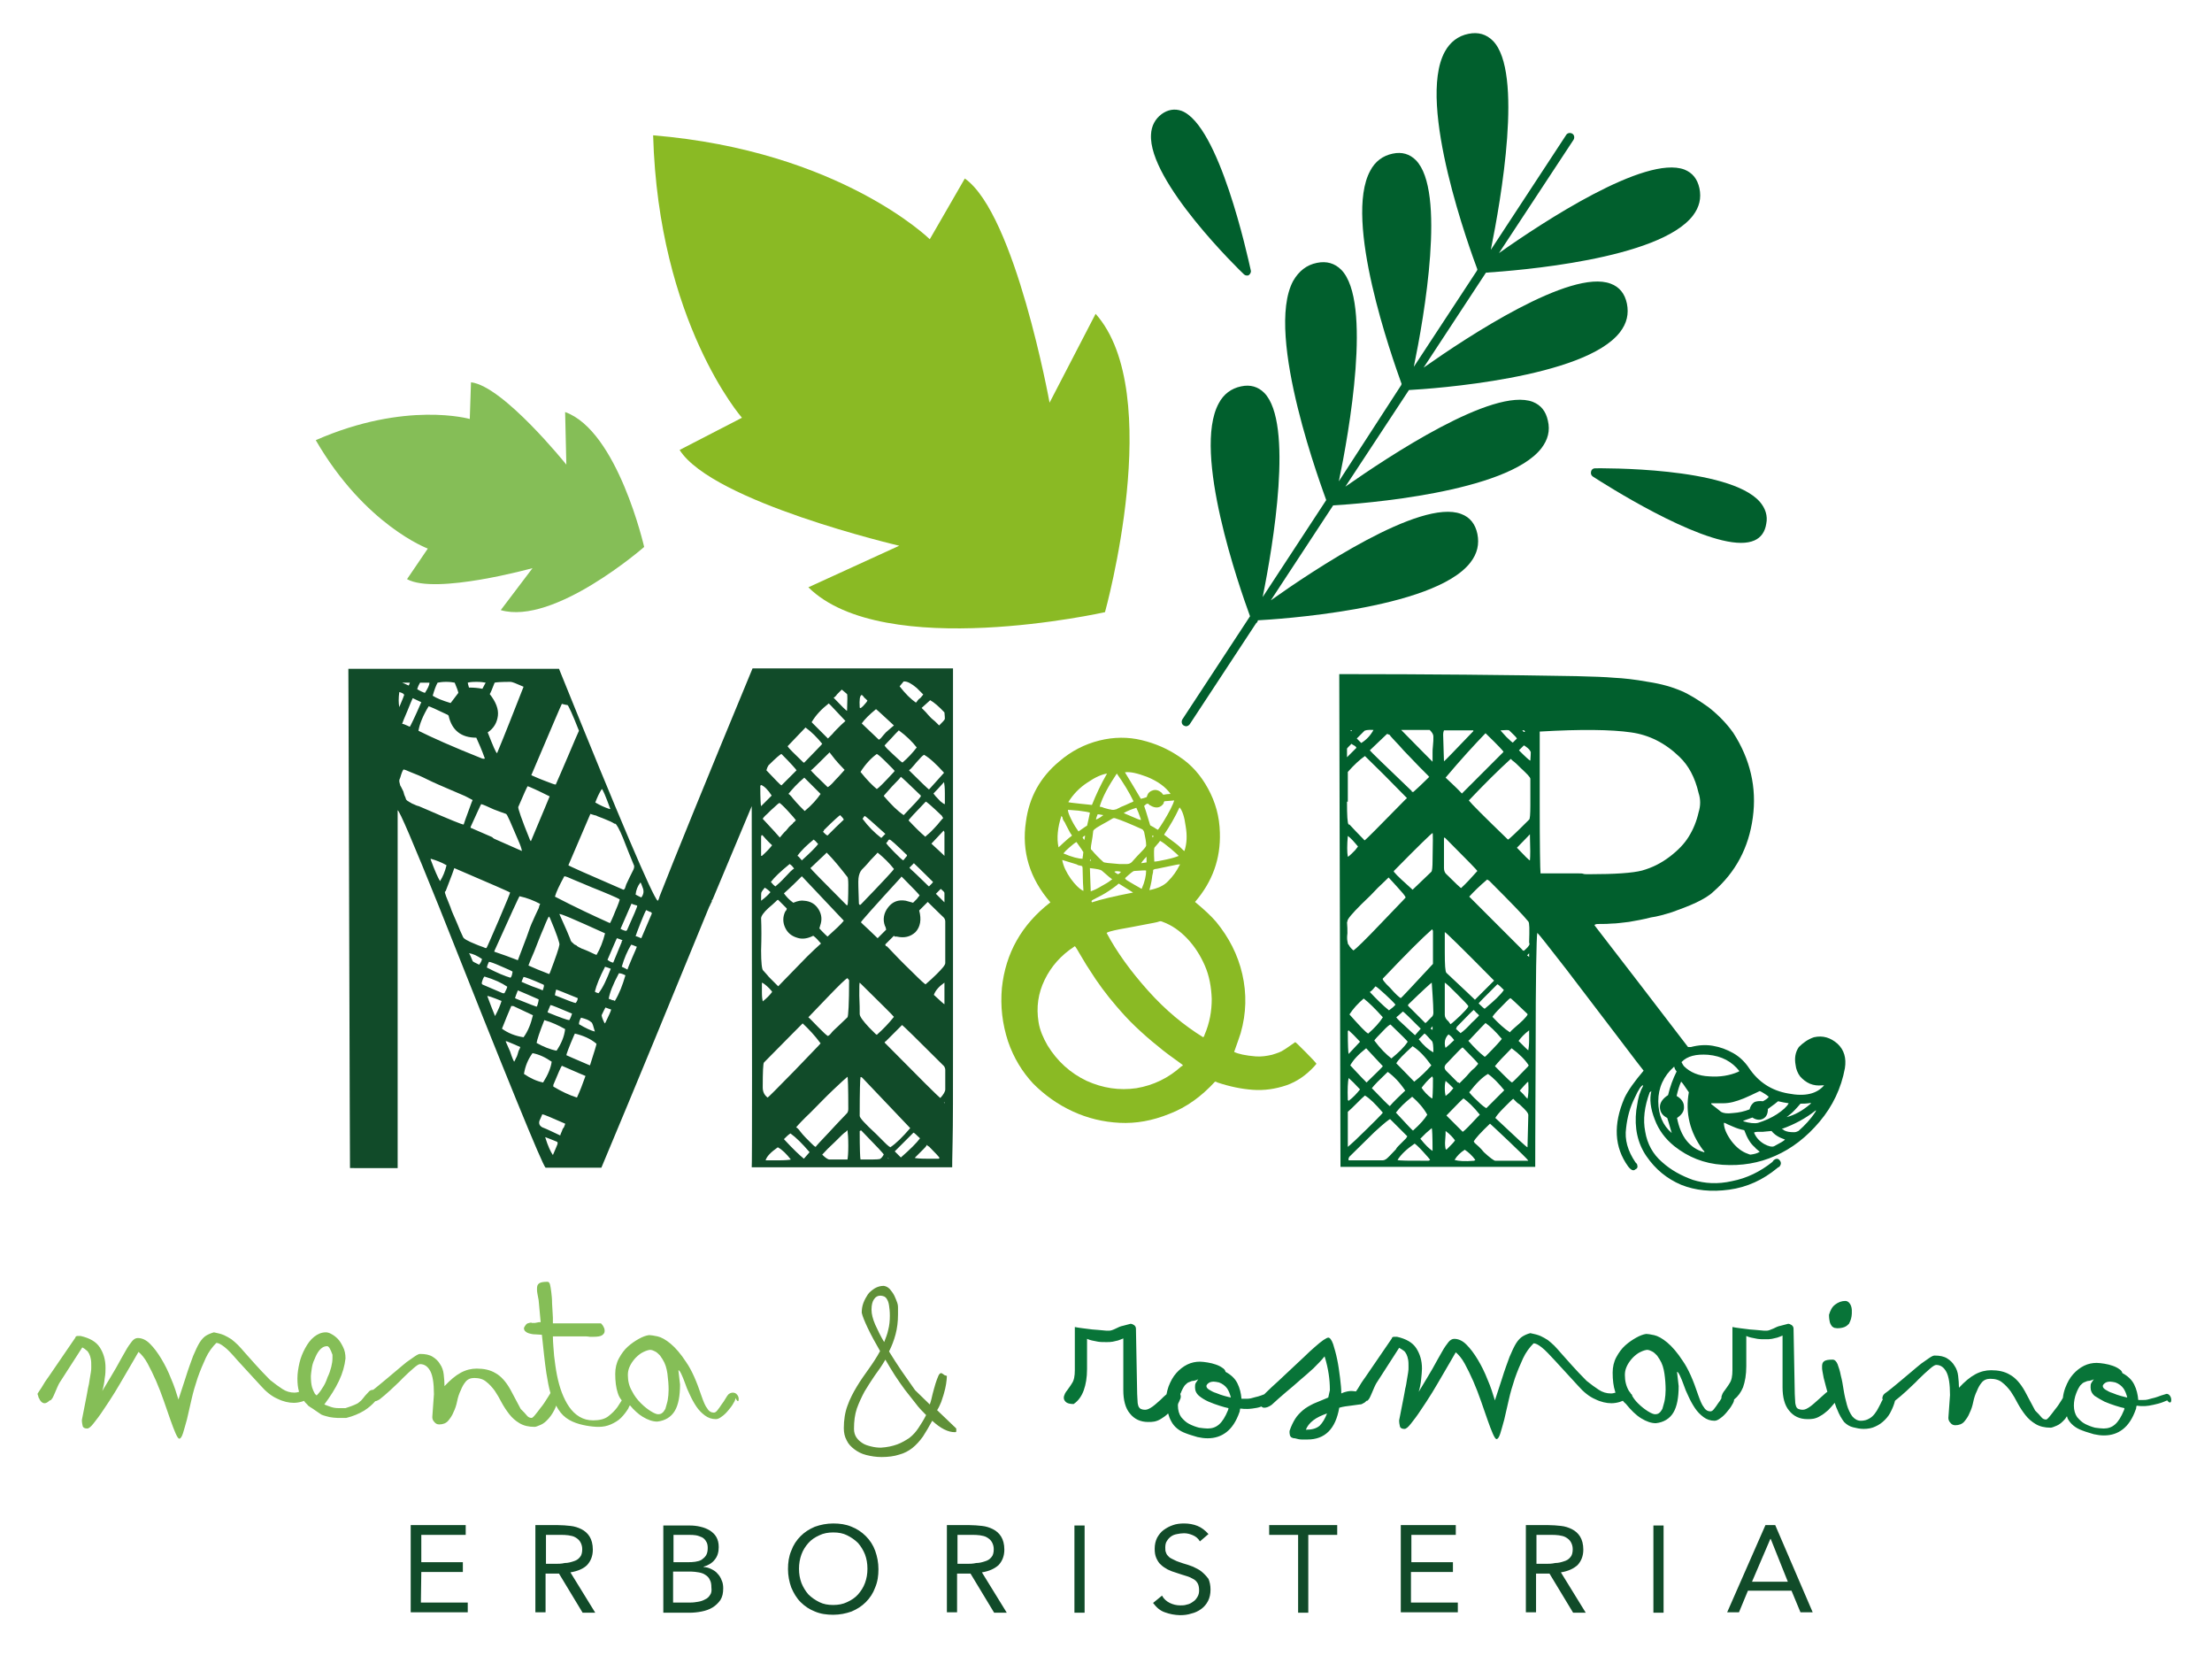 <?xml version="1.0" encoding="utf-8"?>
<!-- Generator: Adobe Illustrator 26.0.3, SVG Export Plug-In . SVG Version: 6.00 Build 0)  -->
<svg version="1.1" id="Livello_1" xmlns="http://www.w3.org/2000/svg" xmlns:xlink="http://www.w3.org/1999/xlink" x="0px" y="0px"
	 viewBox="0 0 542.9 410" style="enable-background:new 0 0 542.9 410;" xml:space="preserve">
<style type="text/css">
	.st0{fill:#85BE57;}
	.st1{fill:#5F9037;}
	.st2{fill:#087438;}
	.st3{fill:#114B29;}
	.st4{fill:#8ABA24;}
	.st5{fill:#015F2D;}
</style>
<path class="st0" d="M164.1,341c0,0.9-0.1,1.8-0.2,2.4c-0.1,0.7-0.4,1.5-0.6,2.3c-0.3,0.5-0.5,0.8-0.8,1c-0.2,0.2-0.6,0.3-1,0.3
	c-0.3,0-0.9-0.2-1.7-0.7s-1.6-1.1-2.5-2s-1.6-1.8-2.2-3c-0.7-1.2-1-2.5-1-3.9c0-0.7,0.1-1.3,0.4-2c0.3-0.7,0.7-1.3,1.2-1.9
	s1.1-1.1,1.7-1.5c0.7-0.4,1.4-0.7,2.1-0.8c0.5,0,0.9,0.2,1.3,0.4c0.4,0.2,0.7,0.5,1,0.8c0.2,0.2,0.3,0.3,0.4,0.5
	c0.1,0.2,0.3,0.4,0.4,0.6c0.7,1.1,1,2.2,1.2,3.5C164,338.5,164.1,339.8,164.1,341 M79.1,340.6c-0.4,0.7-0.9,1.3-1.4,1.8
	c-0.1-0.1-0.1-0.2-0.3-0.3c0,0-0.1,0-0.1-0.1c-0.3-0.5-0.5-1-0.7-1.6c-0.2-0.7-0.3-1.6-0.3-2.8c0-0.3,0.1-0.9,0.2-1.7
	c0.1-0.8,0.3-1.6,0.7-2.4c0.3-0.8,0.7-1.6,1.2-2.2s1.1-1,1.9-1c0.4,0,0.8,0.7,1.3,2.1v0.8c0,0.7-0.1,1.4-0.3,2.2
	c-0.2,0.8-0.5,1.7-0.9,2.5C80,339.1,79.6,339.9,79.1,340.6 M181.3,343.3c0-0.4-0.1-0.8-0.4-1.1c-0.2-0.3-0.6-0.5-1-0.5
	s-0.7,0.1-1.1,0.4c-0.2,0.2-0.4,0.5-0.7,1s-0.6,1-1,1.5c-0.3,0.5-0.7,1-1,1.4s-0.6,0.6-0.9,0.6c-0.6,0-1.2-0.3-1.6-1
	c-0.5-0.6-0.9-1.6-1.4-3c-1.2-3.6-2.4-6.4-3.8-8.4c-1.3-2-2.6-3.5-3.8-4.5s-2.3-1.6-3.2-1.8c-0.9-0.2-1.6-0.3-1.9-0.3h-0.3
	c-0.7,0.1-1.5,0.4-2.4,0.9s-1.8,1.1-2.7,1.9s-1.6,1.8-2.2,2.9c-0.6,1.1-0.9,2.4-0.9,3.8c0,1.8,0.2,3.4,0.6,4.6
	c0.2,0.7,0.5,1.3,1,1.9c-0.3,0.5-0.7,1.1-1.1,1.7c-0.6,0.8-1.3,1.5-2.2,2.2s-2.2,1-3.7,1c-1.3,0-2.4-0.3-3.4-0.9s-1.8-1.4-2.5-2.4
	s-1.3-2.2-1.8-3.5s-0.9-2.8-1.2-4.3s-0.5-3.1-0.7-4.7c-0.1-1.6-0.3-3.2-0.3-4.8h8.2c0.4,0,0.7,0.1,0.9,0.1s0.5,0,0.7,0
	c1.1,0,1.9-0.1,2.3-0.4c0.4-0.3,0.6-0.6,0.6-1c0-0.2,0-0.4-0.1-0.7c-0.1-0.2-0.2-0.4-0.3-0.6c-0.2-0.3-0.4-0.5-0.5-0.6h-11.8v-1.4
	c-0.1-1.2-0.1-2.4-0.2-3.5c0-1.1-0.1-2-0.2-2.8c-0.1-0.8-0.2-1.4-0.3-1.8s-0.3-0.7-0.6-0.7c-1,0-1.7,0.1-2.1,0.4
	c-0.4,0.3-0.5,0.7-0.5,1.3c0,0.4,0,0.8,0.1,1.2c0.1,0.5,0.2,1,0.3,1.6l0.5,5.4c-0.3,0-0.6,0-0.9,0.1c-0.3,0.1-0.6,0.1-1,0.1
	c-0.2,0-0.4,0-0.4-0.1c-0.2,0-0.5,0.1-0.9,0.2c-0.3,0.1-0.6,0.5-0.9,1.1c0,0.4,0.1,0.7,0.4,0.9c0.2,0.2,0.6,0.4,1,0.5
	s0.8,0.2,1.4,0.2s1.1,0.1,1.6,0.1c0.4,3.7,0.7,6.8,1.1,9.4c0.3,1.9,0.6,3.5,1,4.9c-0.2,0.4-0.5,0.8-0.8,1.3c-0.5,0.8-1,1.6-1.6,2.3
	c-0.5,0.7-1,1.3-1.4,1.8s-0.7,0.7-0.8,0.7c-0.5,0-0.9-0.2-1.2-0.6s-0.8-0.9-1.5-1.6l-2.5-4.7c-1.1-2-2.4-3.4-3.7-4.1
	c-1.3-0.8-2.9-1.1-4.6-1.1c-1.3,0-2.6,0.3-3.9,1s-2.6,1.8-4,3.3c0-1-0.1-1.9-0.2-2.9c-0.1-0.9-0.4-1.8-0.9-2.5
	c-0.4-0.7-1-1.3-1.8-1.8s-1.8-0.7-3.1-0.7c-0.3,0-0.7,0.2-1.3,0.6c-0.6,0.4-1.3,0.9-2,1.4c-0.7,0.6-1.5,1.2-2.4,2
	c-0.8,0.7-1.7,1.4-2.5,2.1s-1.6,1.3-2.3,1.9c-0.4,0.3-0.7,0.6-1,0.8l0,0c-0.5,0-0.9,0.2-1.2,0.6c-0.6,0.6-1,1.1-1.3,1.5
	s-0.6,0.7-0.9,0.9c-0.3,0.3-0.7,0.5-1.2,0.7s-1.2,0.5-2.2,0.8h-1.7c-0.7,0-1.3-0.1-1.9-0.3c-0.6-0.2-1.1-0.4-1.6-0.6
	c1.5-2,2.7-3.9,3.6-5.8s1.4-3.7,1.6-5.5c0-1.1-0.2-2-0.6-2.8s-0.8-1.5-1.3-2s-1-0.9-1.6-1.2c-0.5-0.3-1-0.4-1.3-0.4
	c-1.1,0-2,0.4-2.9,1.1s-1.6,1.7-2.2,2.8c-0.6,1.1-1.1,2.3-1.4,3.6c-0.3,1.3-0.5,2.6-0.5,3.8c0,1.2,0.1,2.3,0.4,3.3
	c-0.3,0.1-0.7,0.2-1.1,0.2c-1.1,0-2.1-0.3-3-0.9s-1.9-1.3-3-2.2c-1.4-1.4-2.6-2.7-3.6-3.8c-1-1.1-1.8-2-2.5-2.8s-1.3-1.5-1.8-2
	s-1.1-1-1.6-1.4c-0.6-0.4-1.2-0.7-1.8-1c-0.7-0.3-1.5-0.5-2.5-0.7c-0.7,0.2-1.4,0.5-1.9,0.8s-1.1,0.9-1.6,1.7
	c-0.5,0.8-1,1.9-1.6,3.3c-0.5,1.4-1.2,3.2-1.9,5.5l-1.7,5.2c-0.5-1.6-1-3.3-1.8-5.1c-0.7-1.8-1.5-3.4-2.4-4.9s-1.8-2.7-2.8-3.7
	s-2-1.4-3-1.4c-0.5,0-1,0.3-1.4,0.8s-1,1.3-1.6,2.4s-1.4,2.4-2.3,4.1c-0.9,1.6-2.1,3.5-3.4,5.7c0.3-1,0.5-2,0.6-3.1
	c0.2-1.1,0.2-1.9,0.2-2.6c0-2-0.5-3.6-1.4-5s-2.5-2.3-4.7-2.8c-0.2,0-0.5,0-0.8,0s-0.5,0.2-0.5,0.4l-6.5,9.5c0,0-0.2,0.3-0.5,0.7
	c-0.3,0.4-0.6,0.9-0.9,1.4s-0.6,1-0.9,1.4s-0.4,0.7-0.5,0.8c0.1,0.2,0.1,0.4,0.2,0.6c0,0.2,0.1,0.4,0.2,0.5c0.1,0.3,0.3,0.6,0.5,0.8
	c0.2,0.2,0.5,0.4,0.8,0.4c0.4,0,0.8-0.2,1.3-0.7h0.1c0.2,0,0.3-0.2,0.6-0.6c0.2-0.4,0.4-0.8,0.6-1.3s0.4-0.9,0.6-1.4s0.4-0.8,0.5-1
	l5.6-8.7c0.4,0.2,0.8,0.5,1,0.7c0.3,0.2,0.5,0.5,0.7,0.9s0.3,0.8,0.4,1.3c0.1,0.5,0.1,1.1,0.1,1.9c0,0.3,0,0.8-0.1,1.3
	c-0.1,0.6-0.2,1.2-0.3,1.8c-0.1,0.7-0.2,1.4-0.4,2.1c-0.1,0.8-0.3,1.5-0.4,2.2l-1.1,5.6c0,0.6,0.1,1.1,0.2,1.5
	c0.1,0.4,0.5,0.6,1.1,0.6c0.4,0,0.9-0.4,1.6-1.3c0.7-0.9,1.5-1.9,2.4-3.3c0.9-1.3,1.8-2.7,2.8-4.3c0.9-1.5,1.8-3,2.6-4.4
	s1.5-2.6,2.1-3.6s0.9-1.6,1.1-1.9c0.7,0.6,1.5,1.5,2.2,2.8s1.4,2.7,2.1,4.3c0.7,1.6,1.3,3.2,1.9,4.9c0.6,1.7,1.1,3.2,1.6,4.6
	s0.9,2.5,1.3,3.4c0.4,0.9,0.7,1.3,0.9,1.3c0.3,0,0.6-0.4,0.9-1.3c0.3-0.9,0.6-2.1,1-3.5c0.3-1.4,0.7-3,1.1-4.8
	c0.4-1.8,0.9-3.5,1.5-5.3c0.6-1.7,1.3-3.4,2-4.9s1.6-2.7,2.6-3.7c0.5,0,1.1,0.3,2,1s1.9,1.8,3.2,3.3l5.6,6.1
	c1.4,1.6,2.8,2.7,4.2,3.3c1.4,0.7,2.8,1,4,1c0.6,0,1.3-0.1,2-0.3c0.2-0.1,0.4-0.1,0.5-0.2c0.1,0.1,0.2,0.3,0.3,0.4
	c0.3,0.3,0.5,0.5,0.6,0.6c0,0.1,0.1,0.2,0.3,0.3c0.1,0.1,0.4,0.3,0.9,0.6c0.4,0.3,1.2,0.8,2.2,1.5c0.7,0.3,1.3,0.4,2,0.6
	c0.7,0.1,1.3,0.2,1.9,0.2H85c1.6-0.4,3.1-1,4.4-1.8c1.1-0.7,2-1.5,2.7-2.3c0.2,0,0.4-0.1,0.6-0.2c0.1,0,0.1-0.1,0.2-0.1
	c0,0,0.1-0.1,0.2-0.1c0.8-0.6,1.7-1.4,2.7-2.3c1-1,2.1-1.9,3-2.9c1-1,1.9-1.8,2.7-2.5c0.8-0.7,1.3-1,1.6-1c1.1,0,1.9,0.6,2.5,1.7
	s0.9,3,0.9,5.7l-0.4,5.6c0,0.5,0.2,0.9,0.5,1.2c0.3,0.4,0.7,0.6,1.2,0.6c0.9,0,1.7-0.3,2.2-0.9s1-1.3,1.3-2.1
	c0.4-0.8,0.7-1.7,0.9-2.7c0.2-1,0.5-1.9,0.9-2.7c0.3-0.8,0.7-1.5,1.2-2.1s1.2-0.9,2.1-0.9c1.2,0,2.2,0.3,2.9,0.9
	c0.8,0.6,1.5,1.4,2.1,2.2c0.6,0.9,1.2,1.9,1.7,2.9c0.6,1.1,1.2,2,1.9,2.9s1.5,1.6,2.5,2.2s2.2,0.9,3.7,0.9c0.3,0,0.8-0.2,1.5-0.5
	s1.3-0.8,2-1.6c0.6-0.7,1.2-1.6,1.7-2.8c0-0.1,0-0.2,0.1-0.3c0.3,0.6,0.7,1.2,1.1,1.7c0.8,1,1.8,1.7,2.9,2.2c1.1,0.5,2.3,0.8,3.4,1
	c1.1,0.2,2.2,0.3,3,0.3c1.1,0,2.1-0.2,3-0.6s1.8-0.9,2.5-1.6s1.3-1.5,1.8-2.3c0.1-0.3,0.2-0.5,0.4-0.8c1,1.2,2.1,2.2,3.1,2.8
	c1.3,0.8,2.5,1.2,3.6,1.2c1.9-0.2,3.4-1.1,4.3-2.6c0.9-1.5,1.3-3.7,1.3-6.5l-0.4-3.5c0.2,0,0.4,0.3,0.7,0.9s0.6,1.4,0.9,2.2
	c0.3,0.9,0.7,1.9,1.2,2.9c0.5,1.1,1,2,1.6,2.9s1.3,1.6,2.1,2.2s1.7,0.9,2.7,0.9c0.4,0,0.9-0.2,1.4-0.6c0.6-0.4,1.1-0.9,1.6-1.5
	s1-1.2,1.3-1.8c0.4-0.6,0.5-1,0.5-1.3C181.1,344.2,181.3,343.8,181.3,343.3"/>
<path class="st1" d="M218.4,322.8c0-1-0.1-1.9-0.2-2.5c-0.1-0.7-0.3-1.2-0.5-1.5c-0.2-0.4-0.5-0.6-0.7-0.7c-0.3-0.1-0.6-0.2-0.9-0.2
	c-0.7,0-1.2,0.3-1.6,0.9c-0.4,0.6-0.6,1.4-0.6,2.5v0.1c0,1,0.3,2.2,0.9,3.6c0.6,1.3,1.3,2.8,2.2,4.3c0.4-1,0.8-2,1-3
	C218.3,325.2,218.4,324,218.4,322.8 M217.3,333.6c-0.8,1.4-1.7,2.7-2.6,3.9c-0.9,1.3-1.7,2.6-2.5,3.9c-0.7,1.3-1.4,2.8-1.9,4.2
	c-0.5,1.5-0.7,3.1-0.7,5c0,0.8,0.2,1.5,0.6,2.1c0.4,0.6,0.9,1,1.5,1.4s1.3,0.6,2.1,0.8c0.8,0.2,1.6,0.3,2.4,0.3
	c1.6-0.1,2.9-0.4,4-0.8s2.1-1,3-1.6c0.9-0.7,1.6-1.5,2.2-2.4c0.6-0.9,1.3-2,1.9-3.2c-0.9-0.9-1.8-1.8-2.6-2.9
	c-0.9-1.1-1.7-2.2-2.6-3.3c-0.9-1.2-1.7-2.4-2.5-3.6C218.7,336,218,334.8,217.3,333.6 M232.4,337.6c0,0.6-0.1,1.2-0.2,2
	c-0.1,0.7-0.3,1.5-0.5,2.2c-0.2,0.8-0.5,1.5-0.7,2.2c-0.3,0.7-0.6,1.4-1,2l4.7,4.5v0.3c0,0.1,0,0.3,0,0.4s-0.1,0.2-0.3,0.2
	c-0.9,0-1.7-0.2-2.7-0.7s-1.9-1.2-2.9-2.1c-0.8,1.5-1.6,2.8-2.3,3.9c-0.8,1.1-1.6,2-2.6,2.8c-0.9,0.7-2,1.3-3.2,1.6
	c-1.2,0.4-2.7,0.6-4.3,0.6c-1.4,0-2.6-0.2-3.8-0.5s-2.1-0.8-2.9-1.4c-0.8-0.6-1.5-1.3-1.9-2.2c-0.5-0.9-0.7-1.9-0.7-3
	c0-2,0.3-3.9,0.9-5.5c0.6-1.7,1.4-3.2,2.3-4.7c0.9-1.5,1.9-2.9,2.9-4.3s2-2.9,2.8-4.4c-1.2-2.1-2.2-3.9-3-5.6s-1.3-2.9-1.5-3.8
	c0-0.8,0.1-1.6,0.4-2.4c0.3-0.8,0.7-1.5,1.1-2.1s1.1-1.1,1.7-1.5c0.7-0.4,1.4-0.6,2.2-0.6c0.6,0.1,1,0.3,1.5,0.8
	c0.4,0.5,0.8,1,1.1,1.6s0.5,1.2,0.7,1.7c0.2,0.6,0.2,1,0.2,1.2v1.1c0,0.1,0,0.2,0,0.3v0.3c0,1.8-0.2,3.4-0.6,4.9
	c-0.4,1.5-0.9,2.8-1.6,4.2c1,1.6,2,3.2,3.1,4.8c1.1,1.6,2.2,3.1,3.3,4.7l3.6,3.5c0.3-0.8,0.5-1.7,0.7-2.6s0.5-1.7,0.7-2.5
	c0.2-0.7,0.5-1.4,0.7-1.9s0.5-0.7,0.7-0.7c0.1,0,0.2,0.1,0.4,0.2c0.1,0.1,0.3,0.2,0.4,0.3L232.4,337.6z"/>
<path class="st2" d="M454.3,323.6c0.1-0.4,0.2-0.9,0.2-1.3c0-0.3,0-0.6,0-0.9s-0.1-0.7-0.2-1s-0.3-0.6-0.5-0.8
	c-0.2-0.2-0.5-0.4-0.9-0.4c-0.9,0-1.7,0.3-2.5,0.9s-1.2,1.5-1.5,2.5c0,0.8,0.1,1.4,0.2,1.8s0.3,0.7,0.5,1c0.2,0.2,0.4,0.3,0.6,0.4
	c0.2,0,0.5,0.1,0.7,0.1c0.7,0,1.3-0.1,1.8-0.3c0.5-0.2,0.8-0.5,1.1-0.8C454,324.4,454.2,324,454.3,323.6 M522.1,342.9
	c-0.4-0.1-0.9-0.2-1.6-0.4c-0.7-0.2-1.3-0.4-2-0.7c-0.7-0.2-1.2-0.5-1.7-0.8s-0.7-0.6-0.7-0.9V340c0.1-0.3,0.3-0.5,0.6-0.7
	s0.7-0.3,1.2-0.3c0.4,0,0.8,0.1,1.3,0.2c0.8,0.3,1.5,0.8,2,1.5C521.6,341.3,521.9,342.1,522.1,342.9 M516.5,343.9
	c0.9,0.4,1.8,0.7,2.7,1s1.7,0.5,2.2,0.6c0,0.1,0,0.3-0.1,0.5c-0.7,1.7-1.4,2.8-2.2,3.5s-1.7,1-2.8,1c-0.6,0-1.3-0.1-2.1-0.2
	c-0.8-0.2-1.6-0.5-2.4-0.9c-0.8-0.4-1.4-1-2-1.7c-0.5-0.7-0.8-1.7-0.8-2.8c0-1,0.2-2.1,0.6-3.1c0.3-0.8,0.7-1.5,1-1.9
	c0.4-0.4,0.7-0.7,1.1-0.8c0.4-0.2,0.7-0.3,1.1-0.3c0.4-0.1,0.8-0.2,1.1-0.4c-0.2,0.3-0.4,0.6-0.6,0.9c-0.2,0.3-0.2,0.7-0.2,1.1
	c0,0.8,0.3,1.5,1,2.1C514.9,343,515.7,343.5,516.5,343.9 M408.8,341c0,0.9-0.1,1.8-0.2,2.4c-0.1,0.7-0.4,1.5-0.6,2.3
	c-0.3,0.5-0.5,0.8-0.8,1c-0.2,0.2-0.6,0.3-1,0.3c-0.3,0-0.9-0.2-1.7-0.7c-0.8-0.5-1.6-1.1-2.5-2c-0.5-0.5-1-1.1-1.4-1.8
	c0-0.2-0.1-0.4-0.3-0.5c-0.1-0.2-0.3-0.5-0.5-0.7c-0.7-1.2-1-2.5-1-3.9c0-0.7,0.1-1.3,0.4-2s0.7-1.3,1.2-1.9s1.1-1.1,1.7-1.5
	c0.7-0.4,1.4-0.7,2.1-0.8c0.5,0,0.9,0.2,1.3,0.4c0.4,0.2,0.7,0.5,1,0.8c0.2,0.2,0.3,0.3,0.4,0.5s0.3,0.4,0.4,0.6
	c0.7,1.1,1,2.2,1.2,3.5S408.8,339.8,408.8,341 M302.1,342.9c-0.4-0.1-0.9-0.2-1.6-0.4c-0.7-0.2-1.3-0.4-2-0.7
	c-0.7-0.2-1.2-0.5-1.7-0.8s-0.7-0.6-0.7-0.9V340c0.1-0.3,0.3-0.5,0.6-0.7c0.3-0.2,0.7-0.3,1.2-0.3c0.4,0,0.8,0.1,1.3,0.2
	c0.8,0.3,1.5,0.8,2,1.5C301.6,341.3,301.9,342.1,302.1,342.9 M296.6,343.9c0.9,0.4,1.8,0.7,2.7,1c0.9,0.3,1.7,0.5,2.2,0.6
	c0,0.1,0,0.3-0.1,0.5c-0.7,1.7-1.4,2.8-2.2,3.5c-0.8,0.7-1.7,1-2.8,1c-0.6,0-1.3-0.1-2.1-0.2c-0.8-0.2-1.6-0.5-2.4-0.9s-1.4-1-2-1.7
	c-0.5-0.7-0.8-1.7-0.8-2.8c0-0.2,0-0.4,0.1-0.6l0.2-0.4c0.1-0.2,0.2-0.5,0.3-0.7c0.1-0.2,0.1-0.5,0.1-0.7c0-0.1-0.1-0.3-0.1-0.4
	s0-0.2,0.1-0.3c0.3-0.8,0.7-1.5,1-1.9c0.4-0.4,0.7-0.7,1.1-0.8c0.4-0.2,0.7-0.3,1.1-0.3c0.4-0.1,0.8-0.2,1.1-0.4
	c-0.2,0.3-0.4,0.6-0.6,0.9s-0.2,0.7-0.2,1.1c0,0.8,0.3,1.5,1,2.1C294.9,343,295.7,343.5,296.6,343.9 M325.7,346.8
	c-0.5,1.3-1.1,2.3-1.8,3c-0.8,0.7-1.9,1-3.4,1c0.3-0.8,0.9-1.6,1.8-2.3C323.2,347.8,324.3,347.3,325.7,346.8 M532.9,343.5
	c0-0.4-0.1-0.7-0.3-1s-0.5-0.5-0.8-0.5c0,0-0.2,0-0.4,0.1c-0.7,0.2-1.3,0.4-1.8,0.6s-1,0.3-1.4,0.4s-0.8,0.2-1.1,0.3
	c-0.4,0.1-0.7,0.1-1.2,0.1h-0.5c-0.2,0-0.4,0-0.6,0c-0.1-1.3-0.4-2.6-1-3.8c-0.6-1.2-1.6-2.1-2.9-2.8c-0.1-0.4-0.3-0.7-0.8-1
	c-0.4-0.3-1-0.6-1.6-0.8c-0.6-0.2-1.3-0.4-2-0.5s-1.3-0.2-1.9-0.2c-1,0-2.1,0.2-3.1,0.7s-1.9,1.2-2.7,2.1s-1.4,2-1.9,3.3
	c-0.3,0.8-0.5,1.6-0.6,2.5c-0.1,0.2-0.2,0.3-0.3,0.5c-0.5,0.8-1,1.6-1.6,2.3c-0.5,0.7-1,1.3-1.4,1.8s-0.7,0.7-0.8,0.7
	c-0.5,0-0.9-0.2-1.2-0.6s-0.8-0.9-1.5-1.6l-2.5-4.7c-1.1-2-2.4-3.4-3.7-4.1c-1.3-0.8-2.9-1.1-4.6-1.1c-1.3,0-2.6,0.3-3.9,1
	s-2.6,1.8-4,3.3c0-1-0.1-1.9-0.2-2.9c-0.1-0.9-0.4-1.8-0.9-2.5c-0.4-0.7-1-1.3-1.8-1.8s-1.8-0.7-3.1-0.7c-0.3,0-0.7,0.2-1.3,0.6
	c-0.6,0.4-1.3,0.9-2,1.4c-0.7,0.6-1.5,1.2-2.4,2c-0.8,0.7-1.7,1.4-2.5,2.1s-1.6,1.3-2.3,1.9c-0.7,0.6-1.3,1-1.7,1.3
	c-0.1,0.1-0.2,0.2-0.3,0.3c-0.2,0.3-0.3,0.6-0.3,0.9c0,0.1,0,0.2,0.1,0.3c-0.1,0.1-0.1,0.2-0.2,0.3c-0.2,0.5-0.5,1-0.8,1.6
	s-0.6,1.1-1,1.6s-0.8,0.9-1.4,1.2c-0.5,0.3-1.2,0.5-2,0.5s-1.5-0.4-2.1-1.1c-0.5-0.7-1-1.7-1.3-2.8c-0.3-1.1-0.6-2.3-0.8-3.6
	c-0.2-1.3-0.4-2.5-0.7-3.6c-0.2-1.1-0.5-2-0.8-2.8c-0.3-0.7-0.7-1.1-1.2-1.1c-1,0-1.7,0.1-2.1,0.4s-0.5,0.7-0.5,1.3
	c0,0.4,0,0.8,0.1,1.2c0.1,0.5,0.2,1,0.3,1.6c0.2,0.8,0.4,1.6,0.6,2.3c0.1,0.4,0.2,0.7,0.3,1.1c-0.1,0.1-0.2,0.1-0.3,0.2
	c-0.6,0.5-1.2,1.1-1.9,1.7c-0.7,0.6-1.3,1.2-2,1.7s-1.3,0.8-1.8,0.8s-0.9-0.1-1.1-0.2c-0.3-0.1-0.5-0.4-0.6-0.7
	c-0.1-0.3-0.2-0.7-0.2-1.2s-0.1-1.1-0.1-1.8l-0.3-16c0-0.4-0.2-0.7-0.5-0.9c-0.3-0.2-0.6-0.3-0.8-0.3l-1.9,0.5
	c-0.6,0.1-1.2,0.4-1.8,0.7c-0.7,0.3-1.2,0.5-1.6,0.5s-1,0-1.7-0.1s-1.5-0.1-2.4-0.2c-0.8-0.1-1.6-0.2-2.4-0.3
	c-0.8-0.1-1.4-0.2-1.9-0.3v10.6c0,1.4-0.2,2.5-0.7,3.2c-0.4,0.7-0.9,1.3-1.3,1.9l-0.1,0.1l-0.3,0.5c-0.1,0.2-0.1,0.3-0.2,0.5
	s-0.1,0.4-0.1,0.6c0,0,0,0,0,0.1c-0.2,0.4-0.5,0.8-0.8,1.2c-0.3,0.5-0.7,1-1,1.4s-0.6,0.6-0.9,0.6c-0.6,0-1.2-0.3-1.6-1
	c-0.5-0.6-0.9-1.6-1.4-3c-1.2-3.6-2.4-6.4-3.8-8.4c-1.3-2-2.6-3.5-3.8-4.5c-1.2-1-2.3-1.6-3.2-1.8c-0.9-0.2-1.6-0.3-1.9-0.3H404
	c-0.7,0.1-1.5,0.4-2.4,0.9s-1.8,1.1-2.7,1.9c-0.9,0.8-1.6,1.8-2.2,2.9s-0.9,2.4-0.9,3.8c0,1.8,0.2,3.4,0.6,4.6
	c0,0.1,0.1,0.2,0.1,0.3c-0.4,0.1-0.7,0.2-1.1,0.2c-1.1,0-2.1-0.3-3-0.9s-1.9-1.3-3-2.2c-1.4-1.4-2.6-2.7-3.6-3.8
	c-1-1.1-1.8-2-2.5-2.8s-1.3-1.5-1.8-2s-1.1-1-1.6-1.4c-0.6-0.4-1.2-0.7-1.8-1c-0.7-0.3-1.5-0.5-2.5-0.7c-0.8,0.2-1.4,0.5-1.9,0.8
	s-1.1,0.9-1.6,1.7c-0.5,0.8-1,1.9-1.6,3.3c-0.5,1.4-1.2,3.2-1.9,5.5l-1.7,5.2c-0.5-1.6-1-3.3-1.8-5.1c-0.7-1.8-1.5-3.4-2.4-4.9
	s-1.8-2.7-2.8-3.7s-2-1.4-3-1.4c-0.5,0-1,0.3-1.4,0.8s-1,1.3-1.6,2.4s-1.4,2.4-2.3,4.1c-0.9,1.6-2.1,3.5-3.4,5.7
	c0.3-1,0.5-2,0.6-3.1s0.2-1.9,0.2-2.6c0-2-0.5-3.6-1.4-5s-2.5-2.3-4.7-2.8c-0.2,0-0.5,0-0.8,0s-0.5,0.2-0.5,0.4l-6.5,9.5
	c0,0-0.2,0.3-0.5,0.7c-0.3,0.4-0.6,0.9-0.9,1.4s-0.6,1-0.9,1.4c-0.2,0-0.6-0.1-1-0.1c-0.3,0-0.7,0-1.1,0.1s-0.9,0.2-1.5,0.5
	c0-1-0.1-2.2-0.3-3.8c-0.2-1.5-0.4-3.1-0.7-4.5c-0.3-1.5-0.7-2.8-1-3.8c-0.4-1.1-0.8-1.6-1.2-1.6c-0.2,0-0.6,0.2-1.2,0.6
	s-1.3,1-2.1,1.7c-0.8,0.7-1.7,1.5-2.7,2.5c-1,0.9-2,1.9-3.1,2.9s-2.1,2-3.2,3s-2.1,1.9-3,2.8c-0.1,0.1-0.3,0.3-0.4,0.4
	c-0.3,0.1-0.5,0.2-0.8,0.3c-0.5,0.2-1,0.3-1.4,0.4s-0.8,0.2-1.1,0.3c-0.4,0.1-0.8,0.1-1.2,0.1h-0.5c-0.2,0-0.4,0-0.6,0
	c-0.1-1.3-0.4-2.6-1-3.8c-0.6-1.2-1.6-2.1-2.9-2.8c-0.1-0.4-0.3-0.7-0.8-1c-0.4-0.3-1-0.6-1.6-0.8c-0.6-0.2-1.3-0.4-2-0.5
	s-1.3-0.2-1.9-0.2c-1,0-2.1,0.2-3.1,0.7s-1.9,1.2-2.7,2.1c-0.8,0.9-1.4,2-1.9,3.3c-0.2,0.6-0.4,1.3-0.5,1.9
	c-0.5,0.4-0.9,0.8-1.4,1.3c-0.7,0.6-1.3,1.2-2,1.7s-1.3,0.8-1.8,0.8s-0.9-0.1-1.1-0.2s-0.5-0.4-0.6-0.7c-0.1-0.3-0.2-0.7-0.2-1.2
	s-0.1-1.1-0.1-1.8l-0.3-16c0-0.4-0.2-0.7-0.5-0.9s-0.6-0.3-0.8-0.3l-1.9,0.5c-0.6,0.1-1.2,0.4-1.8,0.7s-1.2,0.5-1.6,0.5
	s-1,0-1.7-0.1s-1.5-0.1-2.4-0.2c-0.8-0.1-1.6-0.2-2.4-0.3c-0.8-0.1-1.4-0.2-1.9-0.3v10.6c0,1.4-0.2,2.5-0.7,3.2
	c-0.4,0.7-0.9,1.3-1.3,1.9l-0.1,0.1l-0.3,0.5c-0.1,0.2-0.1,0.3-0.2,0.5s-0.1,0.4-0.1,0.6c0,0.4,0.2,0.7,0.5,1s1,0.5,1.9,0.5
	c1.2-0.8,2-2,2.5-3.4s0.8-3.1,0.8-5.2v-7.4c0.4,0.2,0.8,0.3,1.2,0.4c0.4,0.1,0.9,0.2,1.5,0.3c0.6,0.1,1.3,0.1,2.1,0.1
	c0.5,0,1,0,1.5-0.1s0.9-0.2,1.3-0.3c0.5-0.2,0.9-0.3,1.3-0.5v12.7c0,2.4,0.5,4.4,1.6,5.7c1.1,1.4,2.6,2.1,4.5,2.1c0.5,0,1,0,1.5-0.1
	s1.1-0.3,1.7-0.7c0.5-0.3,1.1-0.7,1.7-1.3c0.2,0.7,0.4,1.3,0.8,2c0.7,1.3,1.9,2.3,3.6,2.9c1,0.4,1.9,0.6,2.8,0.9
	c0.9,0.2,1.7,0.3,2.5,0.3c1.8,0,3.3-0.5,4.6-1.5c1.3-1,2.4-2.6,3.2-4.9c0.1-0.2,0.1-0.3,0.1-0.5c0-0.1,0.1-0.3,0.1-0.4
	c0.6,0.1,1.2,0.1,1.7,0.1c0.2,0,0.6,0,1.3-0.1c0.7-0.1,1.5-0.2,2.2-0.5c0.2,0.2,0.4,0.3,0.7,0.3c0.5,0,1.1-0.2,1.8-0.7
	c1.1-1,2.3-2.1,3.5-3.1s2.4-2,3.5-3c1.2-1,2.2-1.9,3.3-2.9c1-1,1.9-1.9,2.7-2.9c0.5,1.6,0.8,3,1,4.3s0.3,2.6,0.3,4l-0.4,1.8
	c-1.4,0.6-2.6,1.1-3.6,1.5c-1,0.5-1.9,1-2.6,1.6s-1.4,1.3-1.9,2.1c-0.5,0.8-1,1.8-1.4,3c0,0.1,0,0.3,0,0.5s0.1,0.4,0.1,0.6
	c0.1,0.2,0.2,0.4,0.4,0.5c0.2,0.1,0.4,0.2,0.8,0.2c0.7,0.2,1.2,0.3,1.7,0.3s0.9,0,1.4,0c4.3,0,6.9-2.6,7.8-7.8c1-0.3,2-0.4,2.8-0.5
	s1.5-0.2,2.2-0.3c0.4,0,0.6-0.1,0.9-0.3c0.3-0.1,0.5-0.3,0.8-0.6h0.1c0.2,0,0.3-0.2,0.6-0.6c0.2-0.4,0.4-0.8,0.6-1.3
	s0.4-0.9,0.6-1.4s0.4-0.8,0.5-1l5.6-8.7c0.4,0.2,0.8,0.5,1.1,0.7c0.3,0.2,0.5,0.5,0.7,0.9s0.3,0.8,0.4,1.3s0.1,1.1,0.1,1.9
	c0,0.3,0,0.8-0.1,1.3s-0.2,1.2-0.3,1.8s-0.2,1.4-0.4,2.1c-0.1,0.8-0.3,1.5-0.4,2.2l-1.1,5.6c0,0.6,0.1,1.1,0.2,1.5s0.5,0.6,1.1,0.6
	c0.4,0,0.9-0.4,1.6-1.3s1.5-1.9,2.4-3.3c0.9-1.3,1.8-2.7,2.8-4.3c0.9-1.5,1.8-3,2.6-4.4c0.8-1.4,1.5-2.6,2.1-3.6s0.9-1.6,1.1-1.9
	c0.7,0.6,1.5,1.5,2.2,2.8s1.4,2.7,2.1,4.3c0.7,1.6,1.3,3.2,1.9,4.9c0.6,1.7,1.1,3.2,1.6,4.6s0.9,2.5,1.3,3.4s0.7,1.3,0.9,1.3
	c0.3,0,0.6-0.4,0.9-1.3s0.6-2.1,1-3.5c0.3-1.4,0.7-3,1.1-4.8s0.9-3.5,1.5-5.3c0.6-1.7,1.3-3.4,2-4.9s1.6-2.7,2.6-3.7
	c0.5,0,1.1,0.3,2,1s1.9,1.8,3.3,3.3l5.6,6.1c1.4,1.6,2.8,2.7,4.2,3.3c1.4,0.7,2.8,1,4,1c0.6,0,1.3-0.1,2-0.3
	c0.3-0.1,0.5-0.2,0.8-0.3c0.2,0.2,0.4,0.5,0.7,0.7c1.3,1.6,2.5,2.8,3.8,3.6c1.3,0.8,2.5,1.2,3.6,1.2c1.9-0.2,3.4-1.1,4.3-2.6
	s1.3-3.7,1.3-6.5l-0.4-3.5c0.2,0,0.4,0.3,0.7,0.9c0.3,0.6,0.6,1.4,0.9,2.2c0.3,0.9,0.7,1.9,1.2,2.9c0.5,1.1,1,2,1.6,2.9
	s1.3,1.6,2.1,2.2c0.8,0.6,1.7,0.9,2.7,0.9c0.4,0,0.9-0.2,1.4-0.6c0.6-0.4,1.1-0.9,1.6-1.5s1-1.2,1.3-1.8c0.4-0.6,0.5-1,0.5-1.3
	c1-0.8,1.7-1.8,2.2-3c0.5-1.4,0.8-3.1,0.8-5.2v-7.4c0.4,0.2,0.8,0.3,1.2,0.4c0.4,0.1,0.9,0.2,1.5,0.3c0.6,0.1,1.3,0.1,2.1,0.1
	c0.5,0,1,0,1.5-0.1s0.9-0.2,1.3-0.3c0.5-0.2,0.9-0.3,1.3-0.5v12.7c0,2.4,0.5,4.4,1.6,5.7c1.1,1.4,2.6,2.1,4.5,2.1c0.5,0,1,0,1.5-0.1
	s1.1-0.3,1.7-0.7c0.6-0.3,1.2-0.8,1.9-1.4c0.5-0.5,1-1.1,1.6-1.8c0.2,0.5,0.3,1,0.6,1.6c0.5,1.3,1.1,2.3,1.7,3.1
	c0.7,0.7,1.4,1.1,2.2,1.3c0.8,0.2,1.7,0.4,2.6,0.4c1.1,0,2.1-0.2,2.9-0.6c0.9-0.4,1.6-0.9,2.3-1.6c0.7-0.7,1.2-1.4,1.6-2.3
	c0.4-0.8,0.7-1.6,0.9-2.4l0.1-0.1c0.8-0.6,1.7-1.4,2.7-2.3c1-1,2.1-1.9,3-2.9c1-1,1.9-1.8,2.7-2.5c0.8-0.7,1.3-1,1.6-1
	c1.1,0,1.9,0.6,2.5,1.7s0.9,3,0.9,5.7l-0.4,5.6c0,0.5,0.2,0.9,0.5,1.2c0.3,0.4,0.7,0.6,1.2,0.6c0.9,0,1.7-0.3,2.2-0.9s1-1.3,1.3-2.1
	c0.4-0.8,0.7-1.7,0.9-2.7c0.2-1,0.5-1.9,0.9-2.7c0.3-0.8,0.7-1.5,1.2-2.1s1.2-0.9,2.1-0.9c1.2,0,2.2,0.3,2.9,0.9
	c0.8,0.6,1.5,1.4,2.1,2.2c0.6,0.9,1.2,1.9,1.7,2.9c0.6,1.1,1.2,2,1.9,2.9c0.7,0.9,1.5,1.6,2.5,2.2s2.2,0.9,3.7,0.9
	c0.3,0,0.8-0.2,1.5-0.5s1.3-0.8,2-1.6c0.2-0.2,0.3-0.5,0.5-0.7c0.1,0.2,0.1,0.4,0.2,0.6c0.7,1.3,1.9,2.3,3.6,2.9
	c1,0.4,1.9,0.6,2.8,0.9c0.9,0.2,1.7,0.3,2.5,0.3c1.8,0,3.3-0.5,4.6-1.5s2.4-2.6,3.2-4.9c0.1-0.2,0.1-0.3,0.1-0.5
	c0-0.1,0.1-0.3,0.1-0.4c0.6,0.1,1.2,0.1,1.7,0.1c0.2,0,0.6,0,1.3-0.1s1.5-0.3,2.3-0.5s1.5-0.5,2.2-0.8
	C532.6,344.5,532.9,344.1,532.9,343.5"/>
<path class="st3" d="M103.4,385.7h10.2v-2.4h-10.2v-6.7h10.9v-2.4h-13.5v21.4h14v-2.4h-11.5L103.4,385.7L103.4,385.7z M212.5,376.9
	c-1-1-2.2-1.8-3.5-2.3c-1.4-0.6-2.9-0.8-4.5-0.8s-3.1,0.3-4.5,0.8c-1.4,0.6-2.5,1.3-3.5,2.3s-1.8,2.2-2.3,3.6
	c-0.6,1.4-0.8,2.9-0.8,4.5s0.3,3.1,0.8,4.5c0.6,1.4,1.3,2.6,2.3,3.6s2.2,1.8,3.5,2.3c1.4,0.6,2.9,0.8,4.5,0.8s3.1-0.3,4.5-0.8
	c1.4-0.6,2.5-1.3,3.5-2.3s1.8-2.2,2.3-3.6c0.6-1.4,0.8-2.9,0.8-4.5s-0.3-3.1-0.8-4.5S213.5,377.9,212.5,376.9z M212.3,388.4
	c-0.4,1.1-1,2-1.7,2.8s-1.6,1.4-2.7,1.9c-1,0.5-2.2,0.7-3.4,0.7c-1.3,0-2.4-0.2-3.4-0.7s-1.9-1.1-2.7-1.9c-0.7-0.8-1.3-1.8-1.7-2.8
	c-0.4-1.1-0.6-2.2-0.6-3.5c0-1.2,0.2-2.4,0.6-3.5c0.4-1.1,1-2,1.7-2.8s1.6-1.4,2.7-1.9c1-0.5,2.2-0.7,3.4-0.7c1.3,0,2.4,0.2,3.4,0.7
	s1.9,1.1,2.7,1.9c0.7,0.8,1.3,1.8,1.7,2.8c0.4,1.1,0.6,2.2,0.6,3.5C212.9,386.2,212.7,387.3,212.3,388.4z M144.1,384
	c0.9-1,1.4-2.2,1.4-3.8c0-1.3-0.3-2.4-0.8-3.2c-0.5-0.8-1.2-1.4-2-1.8s-1.7-0.7-2.7-0.8c-1-0.1-2-0.2-3.1-0.2h-5.5v21.4h2.5v-9.5
	h3.3l5.8,9.6h3.1l-6.1-9.9C141.8,385.5,143.2,384.9,144.1,384z M136.3,383.7H134v-7.1h3.6c0.6,0,1.2,0,1.9,0.1
	c0.6,0.1,1.2,0.2,1.7,0.5s0.9,0.6,1.2,1.1s0.5,1.1,0.5,1.8c0,0.9-0.2,1.6-0.6,2c-0.4,0.5-0.9,0.8-1.6,1c-0.6,0.2-1.3,0.4-2.1,0.4
	C137.8,383.7,137,383.7,136.3,383.7z M176.1,386.1c-0.4-0.5-0.9-0.8-1.5-1.1s-1.2-0.5-1.9-0.5v-0.1c1.1-0.3,2.1-0.9,2.7-1.7
	c0.7-0.8,1-1.9,1-3.1c0-1-0.2-1.8-0.6-2.5c-0.4-0.7-1-1.2-1.6-1.6c-0.7-0.4-1.4-0.7-2.3-0.9c-0.8-0.2-1.7-0.3-2.6-0.3h-6.5v21.4h6.4
	c1,0,2-0.1,3-0.3c1-0.2,1.9-0.5,2.7-1s1.4-1.1,1.9-1.8c0.5-0.8,0.7-1.7,0.7-2.9c0-0.7-0.1-1.4-0.4-2
	C176.9,387.1,176.5,386.5,176.1,386.1z M165.3,376.6h3.8c0.6,0,1.1,0,1.7,0.1c0.6,0.1,1,0.3,1.5,0.5c0.4,0.2,0.8,0.6,1,1
	c0.3,0.4,0.4,1,0.4,1.6c0,0.7-0.1,1.3-0.4,1.8c-0.3,0.5-0.7,0.8-1.1,1.1c-0.5,0.3-1,0.4-1.6,0.5s-1.2,0.1-1.8,0.1h-3.5L165.3,376.6
	L165.3,376.6z M174.3,391.3c-0.3,0.5-0.7,0.9-1.2,1.1c-0.5,0.3-1.1,0.5-1.7,0.6c-0.6,0.1-1.2,0.2-1.9,0.2h-4.3v-7.6h4.4
	c0.6,0,1.3,0.1,1.9,0.2c0.6,0.1,1.2,0.3,1.6,0.6c0.5,0.3,0.9,0.7,1.1,1.2c0.3,0.5,0.4,1.1,0.4,1.9
	C174.7,390.3,174.6,390.9,174.3,391.3z M405.8,395.7h2.5v-21.4h-2.5V395.7z M387.2,384c0.9-1,1.4-2.2,1.4-3.8c0-1.3-0.3-2.4-0.8-3.2
	c-0.5-0.8-1.2-1.4-2-1.8s-1.7-0.7-2.7-0.8c-1-0.1-2-0.2-3.1-0.2h-5.5v21.4h2.5v-9.5h3.3l5.8,9.6h3.1l-6.1-9.9
	C384.9,385.5,386.2,384.9,387.2,384z M379.4,383.7h-2.3v-7.1h3.6c0.6,0,1.2,0,1.9,0.1c0.6,0.1,1.2,0.2,1.7,0.5s0.9,0.6,1.2,1.1
	c0.3,0.5,0.5,1.1,0.5,1.8c0,0.9-0.2,1.6-0.6,2c-0.4,0.5-0.9,0.8-1.6,1c-0.6,0.2-1.3,0.4-2.1,0.4
	C380.8,383.7,380.1,383.7,379.4,383.7z M346.4,385.7h10.2v-2.4h-10.2v-6.7h10.9v-2.4h-13.5v21.4h14v-2.4h-11.5v-7.5H346.4z
	 M245.1,384c0.9-1,1.4-2.2,1.4-3.8c0-1.3-0.3-2.4-0.8-3.2c-0.5-0.8-1.2-1.4-2-1.8c-0.8-0.4-1.7-0.7-2.7-0.8c-1-0.1-2-0.2-3.1-0.2
	h-5.5v21.4h2.5v-9.5h3.3l5.8,9.6h3.1l-6.1-9.9C242.8,385.5,244.1,384.9,245.1,384z M237.3,383.7H235v-7.1h3.6c0.6,0,1.2,0,1.9,0.1
	c0.6,0.1,1.2,0.2,1.7,0.5s0.9,0.6,1.2,1.1s0.5,1.1,0.5,1.8c0,0.9-0.2,1.6-0.6,2c-0.4,0.5-0.9,0.8-1.6,1c-0.6,0.2-1.3,0.4-2.1,0.4
	C238.7,383.7,238,383.7,237.3,383.7z M435.7,374.2h-2.4l-9.4,21.4h2.9l2.2-5.3h10.7l2.2,5.3h3L435.7,374.2z M430,388.1l4.5-10.5h0.1
	l4.2,10.5H430z M263.7,395.7h2.5v-21.4h-2.5V395.7z M311.5,376.6h7.1v19.1h2.5v-19.1h7.1v-2.4h-16.7V376.6z M294.9,385.6
	c-0.6-0.5-1.3-0.8-2.1-1.2c-0.8-0.3-1.6-0.6-2.4-0.8c-0.8-0.3-1.6-0.5-2.1-0.8c-0.6-0.3-1.1-0.5-1.4-0.8s-0.6-0.6-0.7-1
	c-0.2-0.4-0.2-0.8-0.2-1.3c0-0.6,0.1-1.2,0.4-1.6c0.3-0.5,0.6-0.8,1-1.1c0.4-0.3,0.9-0.5,1.5-0.6c0.5-0.1,1.1-0.2,1.7-0.2
	c0.8,0,1.5,0.2,2.2,0.5s1.3,0.8,1.7,1.5l2.1-1.8c-0.8-0.9-1.7-1.6-2.7-2s-2.1-0.6-3.3-0.6c-0.9,0-1.9,0.1-2.7,0.4
	c-0.9,0.3-1.6,0.7-2.3,1.2c-0.7,0.5-1.2,1.2-1.6,1.9c-0.4,0.8-0.6,1.7-0.6,2.7c0,0.9,0.1,1.6,0.4,2.3c0.3,0.6,0.6,1.2,1.1,1.6
	c0.5,0.5,1,0.8,1.7,1.2c0.6,0.3,1.4,0.6,2.1,0.8c0.9,0.3,1.8,0.6,2.5,0.8c0.7,0.2,1.3,0.5,1.8,0.8s0.8,0.7,1,1.1s0.3,1,0.3,1.6
	s-0.1,1.1-0.4,1.6s-0.6,0.9-1.1,1.2c-0.4,0.3-0.9,0.6-1.5,0.7c-0.6,0.2-1.1,0.2-1.6,0.2c-0.9,0-1.8-0.2-2.6-0.6
	c-0.8-0.4-1.5-1-1.9-1.8l-2.2,1.8c0.4,0.5,0.8,1,1.3,1.4s1,0.7,1.6,0.9c0.6,0.2,1.2,0.4,1.8,0.5c0.6,0.1,1.3,0.2,1.9,0.2
	c1,0,1.9-0.1,2.8-0.4c0.9-0.2,1.7-0.6,2.4-1.1c0.7-0.5,1.3-1.2,1.7-2c0.4-0.8,0.6-1.7,0.6-2.8c0-1-0.2-1.9-0.5-2.6
	C296,386.6,295.5,386.1,294.9,385.6z"/>
<path class="st3" d="M231.8,270.7c0.1,0,0.1-0.1,0-0.3h-0.2C231.8,270.4,231.8,270.5,231.8,270.7 M231.8,221.4v-2.3
	c0-0.2-0.3-0.5-0.9-1c-0.1,0.1-0.3,0.3-0.6,0.6c-0.3,0.3-0.5,0.5-0.6,0.6C231,220.6,231.7,221.3,231.8,221.4 M231.8,241.1
	c-1.3,0.9-2.2,1.9-2.6,3c1.6,1.5,2.5,2.3,2.6,2.3V241.1z M230.8,196.6c0.6,0.5,0.9,0.7,1.1,0.7v-2.7c0-1.3-0.1-2.2-0.2-2.7
	c-1.1,1.2-1.9,2.1-2.6,2.8C229.3,195,229.8,195.6,230.8,196.6 M231.8,210v-5.8c0-0.1-0.1-0.2-0.2-0.4c-1.8,1.9-2.7,2.9-3,3.2
	C230.7,208.9,231.7,209.9,231.8,210 M231.8,174.8c-1.4-1.5-2.6-2.5-3.5-3l-2.1,1.9c0.1,0.1,0.3,0.3,0.6,0.6s0.6,0.6,1,1.1
	c0.4,0.4,0.7,0.8,1.1,1.1c0.4,0.3,0.7,0.6,1,0.9c0.3,0.3,0.5,0.5,0.6,0.6c0.8-0.8,1.3-1.3,1.4-1.6
	C231.9,176.2,231.9,175.7,231.8,174.8 M230.4,284.3l0.2-0.2c-0.1-0.2-1-1.2-2.6-2.8c-0.1,0-0.3-0.1-0.5-0.4
	c-0.2,0.4-0.5,0.7-0.9,1.1l-1.1,1.1l-1,1c0.3,0.1,1.3,0.2,2.8,0.2L230.4,284.3L230.4,284.3z M229,216.4c-2.9-2.9-4.5-4.4-4.7-4.6
	l-1.1,1.1c0.3,0.4,1.2,1.1,2.5,2.4c1.3,1.2,2,2,2.3,2.2C228.6,216.9,228.9,216.6,229,216.4 M231.7,189.6c-1.9-2.1-3.5-3.6-4.9-4.4
	c-0.2,0.1-0.6,0.4-1.1,1c-0.5,0.5-1,1.1-1.5,1.7s-0.8,0.9-1.1,1.1c2.9,2.9,4.6,4.5,4.9,4.7l0.2-0.2
	C230.4,191.1,231.5,189.8,231.7,189.6 M227.1,205.3c0.1-0.1,0.4-0.4,0.9-0.8s0.9-0.9,1.4-1.4s0.9-1,1.3-1.5c0.4-0.5,0.7-0.8,0.8-0.9
	c-0.2-0.2-0.3-0.4-0.3-0.5c-2.6-2.5-3.9-3.6-4-3.5c-2.7,2.8-4.1,4.3-4.2,4.6C224.5,202.9,225.9,204.3,227.1,205.3 M221.7,167.3
	l-0.9,1.1c1.4,1.8,2.7,3.1,4,4c0.1-0.1,0.3-0.3,0.4-0.5c0.2-0.2,0.3-0.4,0.5-0.5s0.3-0.3,0.5-0.5s0.3-0.4,0.4-0.5
	c-0.5-0.5-1-1-1.6-1.6c-1.3-1.1-2.3-1.6-3-1.6h-0.3C221.9,167.1,221.8,167.2,221.7,167.3 M221.1,284c2.3-2,3.9-3.6,4.7-4.7
	c-0.9-0.9-1.5-1.4-1.6-1.4c-0.2,0.2-1.8,1.8-4.6,4.6C219.6,282.5,220.1,283,221.1,284 M217.8,284.1c0.1,0.1,0.2,0.2,0.4,0.2
	C218,284.2,217.9,284.1,217.8,284.1 M218.3,206c-0.1,0-0.3,0.1-0.4,0.4c-0.2,0.2-0.3,0.4-0.4,0.5c0.2,0.3,0.9,1.1,2,2.2
	s1.8,1.8,2.2,2c0.3-0.4,0.6-0.7,0.9-1.1v-0.2C219.9,207.2,218.5,205.9,218.3,206 M232,236.3v-2.7v-4.3v-3.2c0-0.3-0.1-0.7-0.4-1
	c-0.3-0.3-1.6-1.5-3.9-3.8c-0.7,0.7-1.4,1.4-2.1,2.1c0.6,2.2,0.3,4-0.9,5.3c-1.3,1.2-2.8,1.5-4.6,1.1h-0.5l-0.2-0.2
	c-1.3,1.3-2,2-2.1,2.1v0.2c0.1,0.2,0.2,0.3,0.4,0.3c1.8,1.9,3.7,3.9,6,6.1c2.2,2.2,3.4,3.3,3.5,3.2l0.2-0.2c0.7-0.6,1.5-1.3,2.5-2.3
	C231.2,237.7,232,236.8,232,236.3 M230.8,269.4c0.8-0.9,1.2-1.6,1.2-2.1v-2.2v-1.5v-1c0-0.2,0-0.4-0.1-0.6s-0.1-0.3-0.2-0.4
	c-0.1-0.1-0.1-0.1-0.3-0.3c-6.4-6.4-9.8-9.7-10-9.8c-0.1,0.1-1.5,1.5-4,4c-0.1,0-0.2,0.1-0.3,0.3
	C225.9,264.7,230.4,269.2,230.8,269.4 M225,183.4c-1.1-1.4-2.5-2.8-4.4-4.2c-0.5,0.5-1.1,1.1-1.8,1.9c-0.8,0.8-1.3,1.4-1.7,1.8
	c0.2,0.4,0.9,1.1,2.1,2.2c1.2,1.1,1.9,1.8,2.3,2C222.8,186,223.9,184.8,225,183.4 M216.9,195.3c1.8,2.1,3.4,3.7,4.9,4.7
	c2.6-2.7,4-4.2,4.2-4.6v-0.2l-0.2-0.2c-2.9-2.8-4.5-4.3-4.7-4.4c-0.1,0.2-0.8,1-2.2,2.4C217.6,194.5,216.9,195.2,216.9,195.3
	 M212.2,200.2c-0.1,0.1-0.3,0.4-0.5,0.7c1.4,1.9,2.9,3.4,4.6,4.7c0.1-0.1,0.3-0.3,0.5-0.5l0.5-0.5
	C214.1,201.7,212.4,200.2,212.2,200.2 M219.4,178c-2.7-2.5-4.1-3.8-4.4-4c-1.6,1.3-2.8,2.5-3.5,3.5c2.7,2.6,4.1,3.9,4.2,4
	c0.4-0.2,0.7-0.6,1.1-1.1c0.4-0.5,0.8-0.9,1.3-1.3C218.6,178.7,219,178.3,219.4,178 M221.1,215.3c-6.5,7.1-9.8,10.8-9.8,11
	c0.2,0.2,0.8,0.8,1.8,1.7c0.9,0.9,1.7,1.6,2.3,2.2c1.3-1.3,2-2,2.1-2.1c-0.1-0.5-0.2-0.8-0.3-0.9c-0.6-1.6-0.3-3.2,0.8-4.6
	s2.5-1.9,4.3-1.6l1.8,0.5c0.1-0.1,0.3-0.3,0.4-0.4c0.2-0.2,0.3-0.3,0.4-0.4c0.1-0.1,0.3-0.3,0.4-0.5c0.2-0.2,0.3-0.4,0.4-0.5
	c-0.1-0.2-1.5-1.7-4.2-4.4c-0.1-0.1-0.2-0.2-0.3-0.2C221.2,215.1,221.1,215.2,221.1,215.3 M211.2,189.4c1.6,2,3,3.4,4,4.2
	c0.4-0.2,1.8-1.6,4.2-4.2c0-0.1,0.1-0.2,0.2-0.2c0-0.1-0.7-0.8-2-2.1c-1.3-1.3-2.1-2-2.4-2.1C213.8,186,212.4,187.5,211.2,189.4
	 M216.9,283.3c0.1-0.1-1.7-2-5.4-5.8c-0.1-0.1-0.2-0.2-0.3-0.2v0.2H211c0,4.3,0.1,6.7,0.2,7c2.7,0,4.2,0,4.6-0.1
	C216.1,284.4,216.5,284,216.9,283.3 M218.2,281.3c0.1,0,0.2,0.1,0.3,0.2c1.4-0.9,3-2.5,4.9-4.7c-1.8-1.9-5.7-6-11.7-12.3
	c-0.2-0.2-0.4-0.3-0.5-0.2c-0.1,0.3-0.2,3.4-0.2,9.3v0.2c0,0.5,1.3,1.9,4,4.4c0.3,0.3,0.6,0.6,0.9,0.9c0.2,0.2,0.6,0.6,1.1,1.1
	C217.4,280.6,217.8,281,218.2,281.3 M211.5,170.5c-0.5,0.2-0.6,1.2-0.5,3c0,0.5,0.5,0.2,1.4-0.9c0.2-0.2,0.4-0.5,0.5-0.7
	c-0.1-0.1-0.3-0.3-0.4-0.4c-0.2-0.2-0.4-0.3-0.5-0.5C211.8,170.7,211.6,170.6,211.5,170.5 M211,241.1c-0.1,0.1-0.1,1.2-0.1,3.2
	c0.1,2,0.1,3.5,0.1,4.5c0,0.6,0.8,1.7,2.3,3.3c0.6,0.6,1.1,1.1,1.6,1.6l0.3,0.2c1.6-1.4,3-2.9,4.2-4.4
	C219.2,249.2,216.4,246.4,211,241.1 M211.5,213.4c-0.5,0.6-0.7,1.3-0.8,2.1c-0.1,0.8,0,2.9,0.1,6.1c0,0.2,0.1,0.4,0.2,0.4h0.2
	c5.5-5.7,8.2-8.6,8.2-8.8c-1.1-1.4-2.4-2.7-4-4c-0.2,0.2-0.8,0.9-1.8,1.9C212.7,212.2,212,212.9,211.5,213.4 M206.6,169.2
	c-0.1,0.1-0.3,0.3-0.5,0.5s-0.4,0.4-0.5,0.5s-0.3,0.3-0.4,0.5c-0.2,0.2-0.4,0.4-0.6,0.5c2,2.1,3.1,3.2,3.3,3.2v-0.2
	c0.1-2.5,0.1-3.7,0-3.9C207.4,169.9,207,169.5,206.6,169.2 M207.1,201.1c-0.2-0.4-0.5-0.7-0.9-1.1c-0.2,0.1-1.6,1.3-4,3.7v0.2
	c-0.1,0-0.2,0.1-0.2,0.2c0.5,0.5,0.8,0.8,1.1,0.9C204.5,203.6,205.8,202.3,207.1,201.1 M208,284.5c0.1-0.5,0.2-1.6,0.2-3.4
	s-0.1-3.1-0.2-3.8l-0.2,0.2l-0.2,0.2c-0.4,0.2-1.2,1-2.6,2.4c-1.4,1.3-2.5,2.4-3.2,3.2c0.8,0.8,1.4,1.2,1.8,1.2L208,284.5L208,284.5
	z M203.4,172.6c-1.8,1.4-3.2,2.9-4.2,4.6c0.1,0.1,0.8,0.8,1.9,1.9c1.2,1.2,1.9,1.9,2.1,2.1c0.4-0.4,0.7-0.7,1.1-1.1
	c0.3-0.4,0.7-0.8,1-1.1s0.6-0.6,1.1-1.1c0.4-0.4,0.8-0.7,1.1-1C205.1,174.4,203.8,172.9,203.4,172.6 M203.1,193.1
	c0.1,0.1,0.8-0.4,1.9-1.7c1.2-1.2,1.9-2.1,2.3-2.5c-0.7-0.7-1.2-1.3-1.6-1.7c-0.3-0.4-0.6-0.7-0.7-0.8l-1.4-1.8
	c-2.9,2.9-4.4,4.4-4.6,4.4C199.2,189.3,200.5,190.6,203.1,193.1 M208.2,217.1c0-1.2-0.1-1.8-0.2-1.9c-1.8-2.3-3.4-4.3-5.1-6
	c-0.2,0.2-0.9,0.9-2,1.9c-1.1,1.1-1.8,1.7-2,1.9c0.1,0.2,3.1,3.3,8.9,9.1h0.2C208.1,222,208.2,220.3,208.2,217.1 M208,240
	c-0.5,0.2-2.1,1.8-4.9,4.7c-2.8,2.9-4.4,4.6-4.7,4.9c0.4,0.3,1.1,1.1,2.4,2.4c1.2,1.2,2,2,2.4,2.2c0.2-0.1,0.5-0.3,0.8-0.7
	c0.3-0.4,0.8-0.9,1.7-1.7c0.8-0.8,1.6-1.5,2.3-2.2c0.2-0.2,0.4-3.3,0.4-9.1C208.2,240.3,208.1,240.1,208,240 M196.8,211.1
	c2.1-1.9,3.4-3.2,4-4c-0.5-0.6-0.8-0.9-1.1-1.1c-1.6,1.3-3,2.6-4,4C195.9,210,196.2,210.4,196.8,211.1 M195.4,276.6
	c0.2,0.1,0.6,0.4,1,1c0.4,0.5,0.8,1,1.3,1.5s0.9,0.9,1.4,1.4s0.8,0.8,1.1,0.9c0-0.1,1.1-1.3,3.2-3.5c0.8-0.9,1.8-1.9,2.8-3
	c1.1-1.1,1.6-1.7,1.8-1.9c0.1-0.2,0.2-0.5,0.2-0.9c0-5.3-0.1-7.9-0.2-7.9c-0.5,0.4-1.6,1.4-3.5,3.2c-1.9,1.8-3.7,3.7-5.5,5.5
	C197,274.8,195.9,276,195.4,276.6 M197.5,199c1.8-1.5,3-2.9,3.9-4.2c-0.7-0.7-2-2-4-4c-1.8,1.5-3,2.9-3.9,4c0.1,0,0.5,0.3,1.1,1.1
	c0.6,0.7,1.2,1.4,1.8,2C197,198.5,197.4,198.9,197.5,199 M197.7,178.5c-2.7,2.8-4.1,4.3-4.4,4.6c0.2,0.4,1.5,1.7,3.9,4h0.2
	c2.8-2.9,4.3-4.4,4.4-4.6C200.5,180.9,199.2,179.6,197.7,178.5 M197.3,284.3c0.8-0.9,1.3-1.5,1.4-1.6c-1.8-2.1-3.3-3.6-4.7-4.6
	c-0.5,0.3-1,0.8-1.6,1.4C194.6,281.9,196.3,283.5,197.3,284.3 M203.1,229.8c2-1.8,3.3-3,4-3.9c-6.7-7.1-10.1-10.7-10.3-10.9
	c-1.2,1.2-2.6,2.6-4.4,4.2c0.6,0.8,1.3,1.6,2.3,2.3c1.2-0.5,2-0.6,2.6-0.5c1.6,0.1,2.8,0.8,3.6,2.1c0.8,1.3,0.9,2.6,0.4,4l-0.2,0.7
	C202.3,229.1,203,229.7,203.1,229.8 M193.8,212c-2.2,1.8-3.7,3.2-4.6,4.4c0.5,0.6,0.8,0.9,1.1,1.1c0.6-0.5,1.4-1.2,2.4-2.3
	c1-1.1,1.7-1.8,2.2-2.1C194.6,212.7,194.3,212.3,193.8,212 M188.6,187.8c-0.2,0.3-0.4,0.8-0.5,1.2c2.2,2.3,3.4,3.6,3.7,3.7l2-2
	l1.7-1.7c-0.1-0.2-1.3-1.6-3.7-4C191.6,185,190.5,185.9,188.6,187.8 M187.9,284.7h3.1c1.7,0,2.7-0.1,3.1-0.2c-1.1-1.4-2.1-2.4-3.2-3
	C189.2,282.7,188.2,283.7,187.9,284.7 M187.2,266.8c0,1.1,0.4,1.9,1.2,2.5c0.2-0.1,2.4-2.3,6.6-6.6c4.1-4.3,6.3-6.5,6.4-6.7
	c-1.4-1.9-2.9-3.5-4.4-4.9c-0.1,0.1-3.3,3.3-9.5,9.6C187.3,260.9,187.2,263,187.2,266.8 M187.2,200.9c2.5,2.7,3.9,4.2,4.2,4.6
	c0.5-0.6,0.9-1.1,1.2-1.4c0.4-0.3,0.6-0.7,0.9-1c0.2-0.3,0.5-0.5,0.7-0.7s0.4-0.3,0.4-0.4c0.1-0.1,0.1-0.2,0.3-0.3
	c0.1-0.1,0.2-0.1,0.2-0.2s0-0.1,0.1-0.1s0.1-0.1,0.1-0.2c-0.2-0.3-0.9-1.1-2-2.3c-1.1-1.2-1.8-1.8-2-1.9c-0.2,0.1-0.6,0.4-1.2,1
	c-0.6,0.5-1.2,1.1-1.8,1.7C187.6,200.3,187.3,200.7,187.2,200.9 M187,241.1v2.4c0,1.1,0.1,1.8,0.2,2.2c0.9-0.7,1.7-1.5,2.3-2.3
	c0-0.1-0.2-0.4-0.7-0.9C187.9,241.6,187.3,241.2,187,241.1 M186.8,225.3c0.1,2.3,0.1,5,0,7.9c0,3,0.2,4.7,0.5,4.9
	c0.4,0.4,0.6,0.7,0.9,1c0.2,0.3,0.6,0.7,1.1,1.2s1.1,1.1,1.7,1.7c0.9-0.9,2-2.1,3.3-3.4s2.5-2.6,3.8-3.9c1.2-1.2,2.4-2.3,3.4-3.2
	c-0.7-0.8-1.3-1.5-1.9-1.9c-1.4,0.7-2.7,0.9-3.9,0.5c-1.4-0.4-2.4-1.2-3-2.5s-0.6-2.6,0-3.9c0.1-0.1,0.2-0.3,0.3-0.4
	c0.1-0.2,0.1-0.3,0.1-0.4c-1.2-1.2-1.9-1.9-2.1-2.1c-0.1,0-0.2,0-0.3,0.1l-0.3,0.3c-0.5,0.5-1.1,1-1.8,1.6
	C187.4,223.9,186.8,224.8,186.8,225.3 M187.7,217.8c-0.5,0.6-0.7,0.9-0.8,1.1c-0.1,0.1-0.1,0.8-0.1,2.1c1.1-0.8,1.8-1.5,2.3-2.1
	C188.4,218.2,187.9,217.9,187.7,217.8 M187.2,205c-0.2-0.2-0.4-0.1-0.4,0.4v4.4v0.2h0.2c0.9-0.8,1.8-1.7,2.5-2.6
	C189.2,207.1,188.4,206.4,187.2,205 M186.8,197.8c0.5-0.5,1.3-1.3,2.6-2.6c-0.9-1.4-1.8-2.3-2.6-2.6l-0.2,0.2
	C186.6,195.9,186.7,197.6,186.8,197.8 M157.4,230.2c0.1-0.2,1-2.3,2.6-6.1l-0.2-0.3c-0.2,0-0.6-0.2-1.2-0.5
	c-0.2,0.3-0.7,1.4-1.4,3.2c-0.7,1.8-1.1,2.8-1.2,3.2C156.6,229.8,157,230.1,157.4,230.2 M157.2,216.5c-0.7,0.9-1.1,1.9-1.2,3
	c0.6,0.3,1.1,0.6,1.4,0.7c0.6-0.8,0.7-1.6,0.3-2.5C157.5,217.1,157.3,216.6,157.2,216.5 M154,237.9c0.1-0.4,0.5-1.3,1.2-3
	c0.7-1.6,1.1-2.5,1.1-2.6c-0.7-0.3-1.2-0.5-1.4-0.5c-0.9,1.5-1.7,3.3-2.3,5.4C153.1,237.4,153.6,237.7,154,237.9 M152.3,227.9
	c0.7,0.4,1.2,0.5,1.4,0.5l0.2-0.2c1.6-3.6,2.5-5.6,2.5-6c-0.8-0.2-1.3-0.4-1.4-0.5C154.2,223.5,153.3,225.6,152.3,227.9
	 M150.9,245.6c1.1-1.8,1.9-3.9,2.6-6.3c-0.6-0.3-1.1-0.5-1.6-0.5c-1.5,2.8-2.3,4.9-2.5,6.3c0.1,0,0.3,0,0.4,0.1
	c0.2,0.1,0.3,0.1,0.5,0.2C150.6,245.4,150.8,245.5,150.9,245.6 M151.4,230.2c-0.1,0.2-0.9,2-2.3,5.3c0.5,0.4,0.9,0.6,1.4,0.7
	c0.1-0.2,0.8-1.9,2.1-5.1v-0.2l0.2-0.2C152,230.4,151.5,230.2,151.4,230.2 M150,247.7c-0.4-0.1-0.8-0.3-1.4-0.5
	c-0.2,0.4-0.5,0.9-0.9,1.8c-0.1,0.2,0.1,0.9,0.7,2.1l0.2-0.2C149.4,249.2,149.9,248.2,150,247.7 M147.7,193.6
	c-0.6,0.9-1.1,2-1.6,3.3c1.2,0.7,2.3,1.2,3.5,1.6h0.2C148.6,195.2,147.9,193.6,147.7,193.6 M146.9,243.7c1.1-1.4,2-3.4,3-6
	c-0.2-0.1-0.7-0.3-1.4-0.5c-1.3,2.5-2.1,4.5-2.5,6.1C146.2,243.5,146.5,243.6,146.9,243.7 M146,253.1c-0.4-1.4-0.6-2.2-0.9-2.3
	c-0.5-0.5-1.3-0.8-2.5-1.1c-0.4,0.7-0.5,1.2-0.5,1.6C143.8,252.3,145.1,252.9,146,253.1 M144.9,199.7c-0.1,0.2-1.9,4.4-5.4,12.6
	c0.2,0.2,4.7,2.2,13.5,6c0.1,0,0.2-0.1,0.3-0.2s0.2-0.5,0.4-1.1c0.6-1.3,1.2-2.5,1.8-3.7c0.2-0.5,0.2-0.9,0-1.2
	c-0.8-2-1.7-4.1-2.6-6.5c-0.9-2.2-1.6-3.4-1.9-3.5h-0.2c-0.6-0.4-1.3-0.7-2.3-1.1c-0.9-0.4-1.7-0.6-2.2-0.9
	C145.7,200,145.3,199.8,144.9,199.7 M144.8,261.4c1.1-3.4,1.6-5.1,1.6-5.3c-1.4-1.2-3.2-2-5.3-2.5l-0.2,0.4c-1.3,3-1.9,4.7-1.9,4.9
	c0.2,0.1,2,0.9,5.3,2.3L144.8,261.4z M140,230.5c0,0.1,0,0.2,0.1,0.3c0.1,0.1,0.1,0.1,0.1,0.2s0.1,0.1,0.2,0.2
	c0.1,0.1,0.2,0.1,0.3,0.3c0.1,0.1,0.3,0.2,0.4,0.3c0.2,0.1,0.4,0.1,0.5,0.3c0.2,0.1,0.4,0.3,0.7,0.4c0.3,0.2,0.6,0.3,0.9,0.4
	c0.3,0.1,0.7,0.3,1.2,0.5s1,0.5,1.5,0.7l0.5,0.2c0.9-1.5,1.6-3.3,2.1-5.3c-7.5-3.4-11.2-5-11.2-4.7
	C138.8,227.6,139.7,229.7,140,230.5 M136.2,244.2c3.2,1.3,4.8,1.9,5.1,1.9c0.4-0.5,0.5-0.9,0.5-1.2c-3.2-1.3-4.9-2-5.3-2.1
	C136.3,243.5,136.2,244,136.2,244.2 M136.2,220c5,2.6,9.5,4.7,13.5,6.5c0.1-0.1,0.6-1.1,1.3-2.9c0.8-1.8,1.1-2.8,1.1-2.9
	c-0.2-0.2-1.1-0.6-2.5-1.2s-2.9-1.2-4.4-1.8c-1.5-0.6-3-1.3-4.3-1.8c-1.3-0.6-2.1-0.9-2.4-0.9C137.3,217.2,136.5,218.9,136.2,220
	 M141.6,269.3c0.7-1.5,1.4-3.3,2.1-5.3c-0.2-0.1-2.2-0.9-5.8-2.5c-0.2,0.2-0.9,1.8-2.1,4.7v0.4C137.8,267.8,139.7,268.7,141.6,269.3
	 M134.4,248.4c3.2,1.3,4.9,1.9,5.3,1.9c0.1-0.1,0.4-0.6,0.7-1.6c-3.3-1.4-5-2.1-5.3-2.1C134.7,247.6,134.4,248.2,134.4,248.4
	 M135.7,283.4c0.5-1.1,0.8-1.9,1.1-2.6c0.1-0.4,0.1-0.6-0.2-0.7c-1.4-0.6-2.3-0.9-2.8-1.1C134.5,281.3,135.2,282.7,135.7,283.4
	 M138.1,277c0.1-0.1,0.2-0.3,0.3-0.4c0.1-0.2,0.1-0.3,0.2-0.5c0.1-0.2,0.1-0.3,0.1-0.4c-3.4-1.5-5.3-2.3-5.6-2.3
	c-0.3,0.8-0.6,1.3-0.7,1.6c-0.2,0.7,0,1.2,0.7,1.6c0.6,0.2,1.4,0.6,2.5,1.1s1.7,0.8,1.9,0.9C137.6,278.1,137.9,277.7,138.1,277
	 M133.6,250.3c-1.2,3-1.8,4.9-1.9,5.6c1.6,0.9,3.3,1.6,4.9,1.9c1.2-1.8,1.9-3.5,2.1-5.3C137.1,251.6,135.4,250.8,133.6,250.3
	 M137.9,172.7c-0.1,0.1-2.6,6-7.5,17.5c0.5,0.2,1.5,0.7,3.1,1.3c1.6,0.6,2.5,1,2.9,1c0.7-1.6,1.8-4.1,3.2-7.4
	c1.4-3.3,2.2-5.2,2.5-5.8c-1.6-4.1-2.6-6.2-2.8-6.3C138.5,172.9,138,172.7,137.9,172.7 M129.7,236.9c1.3,0.6,3,1.3,5.1,2.1l0.2-0.4
	c1.4-3.7,2.2-6,2.3-6.8c0.1-0.3-0.6-2.5-2.3-6.5c-0.1-0.2-0.2-0.4-0.3-0.4c-0.1,0.1-0.6,1.1-1.3,2.9c-0.8,1.8-1.5,3.7-2.3,5.7
	C130.2,235.5,129.8,236.6,129.7,236.9 M130.7,258.4c-1.1,1.5-1.8,3.2-2.1,5.1c1.6,1.1,3.2,1.8,4.7,2.1c1.2-1.9,1.9-3.6,2.1-5.1
	C133.8,259.4,132.3,258.7,130.7,258.4 M133.2,243c0.3-0.8,0.4-1.3,0.2-1.4c-2.9-1.3-4.6-1.9-4.9-1.9c-0.2,0.5-0.4,0.9-0.5,1.2
	c0.5,0.2,1.3,0.6,2.6,1.1C132.1,242.5,133,242.9,133.2,243 M129.5,192.9c-0.1,0.1-0.9,1.8-2.3,5.1c-0.1,0.3,0.8,3,2.8,7.9
	c0,0.1,0.1,0.3,0.3,0.5c3-7.2,4.6-10.9,4.6-11C131.9,193.9,130.1,193.1,129.5,192.9 M127.1,243c-0.3,0.8-0.6,1.5-0.7,1.9l0.4,0.2
	c3.2,1.3,4.8,1.9,4.9,1.9c0.1-0.1,0.2-0.3,0.3-0.7c0.1-0.4,0.2-0.7,0.2-1.1C130.2,244.3,128.5,243.6,127.1,243 M126.2,260.5
	c0.1-0.2,0.3-0.5,0.4-0.8c0.2-0.3,0.3-0.6,0.4-0.9c0.1-0.3,0.2-0.6,0.3-1c0.2-0.3,0.3-0.6,0.4-0.9c-1.4-0.6-2.5-1.1-3.3-1.4h-0.3
	c0.1,0.2,0.5,1.1,1.1,2.5C125.7,259.6,126.1,260.4,126.2,260.5 M123.2,252.4c1.5,1.1,3.3,1.8,5.3,2.1c1.1-1.5,1.8-3.3,2.3-5.4
	c-0.2-0.1-1.9-0.9-4.9-2.3c0,0.1-0.1,0.1-0.4,0C124.9,248.2,124.1,250.1,123.2,252.4 M121.3,233.5c2.1,0.7,4,1.4,5.8,2.1
	c0.8-2.1,1.5-4,2.2-5.8c0.6-1.8,1.1-3.1,1.5-3.9c0.4-0.9,0.7-1.6,1-2.2s0.5-1,0.5-1.2c0.1-0.2,0.1-0.5,0.3-0.7
	c-1.5-0.8-3.2-1.5-5.1-1.9c-0.1,0.1-2.2,4.6-6.1,13.3L121.3,233.5L121.3,233.5z M120.2,170.3c1.5,1.9,2.2,3.7,2,5.3
	c-0.2,1.7-1,3.1-2.5,4.1c1.3,3.3,2,5,2.3,5.1c2-4.8,4.1-10.2,6.5-16.3c-1.8-0.8-2.8-1.2-3.2-1.2c-2.3,0-3.6,0.1-3.9,0.2
	C120.8,169.1,120.4,170,120.2,170.3 M121.5,249.3c0.8-1.5,1.3-2.7,1.6-3.7c-2.2-0.9-3.4-1.3-3.5-1.2
	C120.2,246.1,120.9,247.8,121.5,249.3 M125.8,238.4c-0.1-0.1-1.1-0.6-2.8-1.3c-1.8-0.8-2.7-1.1-3-1.1c-0.4,0.8-0.5,1.3-0.5,1.4
	c2.5,1.3,4.4,2.1,5.8,2.5C125.6,239.6,125.7,239.1,125.8,238.4 M118.3,240.9c-0.1,0.3-0.1,0.6,0.2,0.7c1.6,0.7,3.3,1.4,4.9,2.1h0.4
	c0.3-0.6,0.6-1.1,0.7-1.6c-1.3-0.9-3.2-1.8-5.6-2.5C118.7,239.8,118.5,240.2,118.3,240.9 M115.5,202.9v0.2l5.3,2.3l0.2,0.2l0.3,0.2
	l6.8,3c-0.1-0.6-0.4-1.5-0.9-2.6c-1.8-4.2-2.7-6.4-3-6.5c-1.1-0.4-2-0.7-3-1.1c-0.9-0.4-1.6-0.7-2-0.9c-0.4-0.2-0.8-0.3-1.1-0.4
	C118,197.4,117.1,199.4,115.5,202.9 M116,235.8c0,0.1,0.5,0.4,1.6,0.9c0.4-0.5,0.6-0.9,0.7-1.4c-1.2-0.8-2.2-1.3-3.2-1.4
	C115.3,234.1,115.6,234.8,116,235.8 M119.2,167.5c-0.5-0.1-1.2-0.2-2.3-0.2c-1.1,0-1.8,0.1-2.1,0.2c0,0.1,0.1,0.5,0.3,1.2
	c1.2,0,2.3,0.1,3.3,0.3C118.8,168.2,119.1,167.7,119.2,167.5 M113.6,229.8c0.1,0.5,1.2,1.1,3.2,1.9c0.9,0.4,1.7,0.6,2.3,0.9h0.3
	c0.1-0.1,1.1-2.4,3-6.8s2.8-6.7,2.8-6.8c0-0.1-4.6-2.1-13.7-6c0,0.1-0.7,2-2.1,5.6l-0.2,0.2c-0.1,0.2,0.4,1.5,1.4,3.9
	c0.2,0.7,0.5,1.3,0.7,1.8s0.6,1.3,1,2.3C112.7,227.8,113.1,228.8,113.6,229.8 M107.4,167.5c-0.4,0.7-0.8,1.8-1.2,3.2
	c0.9,0.6,2.4,1.2,4.4,1.8c0.6-0.8,1.2-1.6,1.9-2.5c-0.1-0.5-0.4-1.3-0.9-2.5c-0.5-0.1-1.2-0.2-2.1-0.2
	C108.6,167.3,107.9,167.4,107.4,167.5 M108,216.2c0.7-1.1,1.2-2.3,1.6-3.9c-1.2-0.7-2.5-1.2-3.9-1.6v0.2
	C106.7,213.6,107.5,215.4,108,216.2 M116.9,181c-3.7,0-6-1.8-6.8-5.4l-0.2-0.2c-2.9-1.4-4.5-2.1-4.7-2.1c-1.4,2.3-2.2,4.3-2.5,6
	c3.2,1.6,8.3,3.9,15.6,6.8c0.3,0.1,0.6,0.1,0.7,0C118.2,183.9,117.5,182.3,116.9,181 M103.1,167.5c-0.2,0.3-0.5,0.9-0.7,1.6
	c0.8,0.5,1.5,0.8,1.9,0.9c0.7-1.1,1.1-1.9,1.1-2.5H103.1z M103.2,172.2c-1.1-0.5-1.7-0.8-1.9-0.9c-0.1,0.2-0.6,1.3-1.3,3.1
	c-0.8,1.8-1.2,2.9-1.3,3.2c0.2,0,0.5,0.1,0.7,0.2c0.2,0.1,0.5,0.2,0.7,0.3s0.4,0.2,0.5,0.2c0.2-0.3,1.2-2.3,2.8-6L103.2,172.2z
	 M100.6,167.5h-1.9c0.2,0.1,0.8,0.3,1.6,0.7C100.4,168.1,100.5,167.8,100.6,167.5 M99.6,195.9c0,0.1,0,0.2,0.1,0.3
	c0.1,0.1,0.1,0.1,0.2,0.2s0.1,0.1,0.3,0.2c0.1,0.1,0.2,0.1,0.3,0.2c0.1,0.1,0.3,0.1,0.5,0.3c0.2,0.1,0.5,0.2,0.7,0.3
	c0.2,0.1,0.6,0.3,1.1,0.4c0.5,0.2,0.9,0.4,1.4,0.6c6.2,2.7,9.4,4,9.6,3.9c0.2-0.7,0.6-1.7,1.1-3.1c0.5-1.3,0.8-2.3,1.1-2.9
	c-0.1-0.1-0.8-0.4-1.9-1c-1.2-0.5-2.6-1.1-4.2-1.8c-1.6-0.7-3.3-1.4-4.9-2.2c-1.6-0.8-3-1.4-4.1-1.8c-1.1-0.5-1.7-0.7-1.8-0.7
	c-0.2,0-0.5,0.7-0.9,2.1c-0.1,0.2-0.2,0.4-0.2,0.6s0,0.4,0.1,0.7c0.1,0.3,0.1,0.6,0.3,0.8c0.1,0.2,0.3,0.6,0.6,1.2
	C99.1,194.7,99.3,195.3,99.6,195.9 M98,169.8c-0.2,1.5-0.2,2.7,0,3.7c0.8-1.9,1.2-2.9,1.2-3C99.1,170.2,98.7,170,98,169.8
	 M233.9,210.4v44.9c0,12.6,0,20.8-0.1,24.8s-0.1,6.1-0.1,6.3h-49.2c0.1-0.3,0.1-29.9,0-88.6l-9.6,22.9l-0.2,0.2v0.2v0.2l-0.2,0.2
	v0.2l-0.2,0.2v0.2l-0.2,0.3c-9.1,22.2-17.9,43.6-26.5,64.1h-13.7c-0.8-0.7-9.5-22-26.1-63.9c-6.4-15.9-9.8-23.8-10.2-23.8v87.8H85.9
	c0-0.5-0.1-20.8-0.2-61.1c-0.1-40.2-0.2-60.7-0.2-61.4h51.7c14.9,36.9,23,55.9,24.2,56.9c0.1,0,0.3-0.3,0.5-1.1
	c3.6-9.2,11.2-27.9,22.8-55.9h49.2L233.9,210.4L233.9,210.4z"/>
<path class="st4" d="M291,202.7c-0.3-2.3-0.8-3.8-1.5-4.6c-1.1,2.4-2.4,4.6-3.8,6.7c1.1,0.8,2,1.5,2.8,2.1s1.3,1.1,1.6,1.4
	c0.3,0.3,0.5,0.5,0.6,0.5C291.3,207,291.4,205,291,202.7 M286.2,210.9c1.4-0.3,2.4-0.6,3.1-0.9c-0.2-0.2-0.8-0.8-2-1.8
	s-2-1.6-2.6-1.9c0,0.1-0.4,0.6-1.3,1.6c-0.2,0.2-0.2,1.3-0.1,3.3v0.2C283.8,211.4,284.8,211.2,286.2,210.9 M282.8,205
	c0,0.1,0,0.2,0.1,0.5c0.2-0.2,0.2-0.3,0.2-0.4C283.1,205.1,282.9,205,282.8,205 M283.8,213.2h-0.2c-0.2,0.1-0.4,0.1-0.5,0.2
	c-0.1,0-0.1,0.3-0.1,0.6c-0.1,0.3-0.1,0.6-0.2,0.9c0,0.3-0.1,0.7-0.2,1.4c-0.1,0.6-0.3,1.3-0.5,2.1c2-0.4,3.6-1.1,4.6-2.2
	c1.2-1.2,2.1-2.5,2.8-3.9c0.2-0.2,0.1-0.3-0.1-0.2c-0.1,0-0.4,0-0.8,0.1L283.8,213.2z M280.8,197.7c0.1,0.2,0.6,1.8,1.5,4.8
	c0.2,0.1,0.5,0.3,0.9,0.5c0.4,0.3,0.8,0.5,1,0.6c0.3-0.4,0.8-1.1,1.4-2.1s1.2-2,1.7-3s0.8-1.7,0.9-2.1c-0.2,0-1,0.1-2.4,0.2
	c-0.2,0.2-0.2,0.4-0.2,0.5c-0.3,0.5-0.8,0.9-1.4,1s-1.3-0.1-1.9-0.5c-0.1,0-0.2-0.1-0.5-0.4c-0.1,0-0.3,0-0.5,0.1
	C281,197.6,280.9,197.7,280.8,197.7 M281.4,210.2c-0.9,0.9-1.3,1.5-1.3,1.6l1.3-0.2C281.4,210.9,281.4,210.4,281.4,210.2
	 M276.2,215.4c-0.2,0.2,0.2,0.5,0.9,0.9c0.5,0.3,1.5,0.9,3.1,1.8c0.8-1.8,1.1-3.3,1.1-4.5c-0.2-0.1-1.1,0-2.9,0.1
	C278.1,213.7,277.4,214.3,276.2,215.4 M285.5,195c0.6-0.1,1.2-0.2,1.8-0.2c-1.2-1.7-3.1-3.1-5.8-4.2c-2.4-0.9-4.2-1.3-5.4-1.1
	c1.3,2.1,2.6,4.3,3.9,6.5c0.4-0.1,0.9-0.2,1.4-0.4c0.1-0.2,0.2-0.4,0.2-0.5c0.2-0.6,0.7-1,1.4-1.2c0.7-0.2,1.4,0,2.1,0.6L285.5,195z
	 M278.9,198.2c-1.3,0.4-2.3,0.8-3.1,1.3c0.5,0.2,1.2,0.5,2.1,0.9s1.6,0.7,2.1,0.8V201C279.6,199.8,279.2,198.8,278.9,198.2
	 M273.5,213.9c0.2,0.2,0.5,0.4,0.9,0.6c0.4-0.2,0.6-0.4,0.7-0.6C274.3,213.7,273.8,213.7,273.5,213.9 M271.6,228.9
	c2.5,4.7,5.9,9.4,10.2,14.2c4.3,4.8,8.8,8.5,13.5,11.4l0.1-0.1c0.2-0.2,0.2-0.3,0.2-0.4c1.3-3,1.8-5.9,1.8-8.9
	c-0.1-2.9-0.6-5.7-1.7-8.2s-2.5-4.7-4.3-6.6s-3.8-3.3-6-4.1c-0.4-0.2-0.7-0.2-0.9-0.1c-0.5,0.2-1.7,0.4-3.8,0.8
	c-2.1,0.4-4.1,0.8-5.9,1.1C272.8,228.4,271.8,228.7,271.6,228.9 M278.2,196.6c-1-2.1-2.4-4.4-4.1-6.8c-2,3-3.5,5.7-4.2,8.1
	c0.2,0.1,0.4,0.1,0.5,0.1c0.4,0.2,0.8,0.3,1.2,0.4c0.4,0.1,0.7,0.2,0.8,0.2c0.1,0,0.3,0,0.5,0.1c0.2,0,0.4,0,0.5,0s0.3-0.1,0.4-0.1
	c0.2,0,0.3-0.1,0.5-0.2s0.5-0.2,0.8-0.4c0.3-0.1,0.7-0.3,1.2-0.5s1-0.5,1.6-0.7L278.2,196.6z M270.8,200c-0.9-0.2-1.3-0.2-1.4-0.2
	c-0.2,0.5-0.4,1-0.4,1.3C269.7,200.8,270.3,200.4,270.8,200 M278.1,219c-0.1-0.1-1.3-0.8-3.5-2.2c-0.2,0.1-0.3,0.2-0.5,0.4
	c-1.3,1-2.5,1.8-3.6,2.4s-1.8,0.9-2.1,1.1c-0.4,0.2-0.5,0.3-0.5,0.5l0.1,0.2C270.1,220.7,273.4,219.9,278.1,219 M270.8,211.5
	c0.2,0.2,1.5,0.3,3.9,0.5h1.9c0.5,0,0.9-0.2,1.2-0.5c0.8-0.9,1.7-1.9,2.6-2.8c0.7-0.7,1-1.2,0.9-1.4c0-0.8-0.2-1.8-0.5-3.2
	c-0.1-0.2-0.2-0.4-0.4-0.6c-3.1-1.4-5.3-2.3-6.6-2.7c-0.2-0.1-0.5-0.1-0.7,0c-0.8,0.5-1.7,1-2.8,1.6c-0.9,0.5-1.5,0.9-1.7,1.1
	s-0.3,0.3-0.3,0.5c-0.1,0.9-0.2,1.8-0.4,2.8c-0.2,1-0.2,1.6-0.1,1.7h0.1C268.7,209.5,269.7,210.5,270.8,211.5 M267.6,210.8
	c-0.1,0.2-0.1,0.4-0.1,0.4h0.3C267.7,211,267.6,210.9,267.6,210.8 M270.4,213.6c-0.2-0.2-1.1-0.4-2.9-0.6c0,0.6,0.1,2.4,0.2,5.5v0.2
	c0.5-0.2,1.1-0.4,1.8-0.8c0.7-0.4,1.4-0.8,2.1-1.2c0.7-0.4,1.1-0.8,1.4-1C272.8,215.7,272,215,270.4,213.6 M266.1,206.1
	c0.2-0.5,0.2-0.9,0.2-1.1c-0.3,0.2-0.5,0.3-0.6,0.5C265.9,205.8,266,206,266.1,206.1 M266.9,192c-2,1.3-3.5,2.9-4.7,4.8
	c0.1,0.1,1.1,0.2,2.9,0.4c1.9,0.2,2.9,0.3,2.9,0.3c1-2.5,2.2-5.1,3.7-7.7C270.4,190,268.8,190.7,266.9,192 M262.1,198.7
	c0,0.5,0.3,1.3,0.9,2.5s1.2,2.1,1.7,2.8c1.3-0.9,2-1.4,2.1-1.4c0.3-1.2,0.5-2.2,0.7-3.2c-0.5-0.2-1.4-0.3-2.8-0.5
	C263.3,198.8,262.4,198.7,262.1,198.7 M264.2,206.6c-0.4,0.2-1,0.7-1.7,1.3c-0.7,0.6-1.2,1.1-1.5,1.5c2.1,0.9,3.7,1.3,4.7,1.3
	c0-0.2,0-0.4,0.1-0.8c0-0.4,0.1-0.7,0.1-0.8C265.8,208.9,265.3,208.1,264.2,206.6 M262.8,215.6c1.1,1.5,2.1,2.5,3.1,3
	c0-0.1,0-0.7-0.1-2c0-1.3-0.1-2.5-0.1-3.7l-0.1-0.4c-0.1,0-0.2,0-0.4-0.1c-0.2,0-0.4-0.1-0.5-0.1s-0.3-0.1-0.4-0.2l-3.6-1.1
	C261,212.6,261.7,214,262.8,215.6 M260.5,200.2c-0.9,2.8-1.2,5.4-0.7,7.7c0.1-0.1,0.5-0.4,1.2-1.1c0.7-0.6,1.3-1.2,1.9-1.6l0.2-0.2
	c-0.5-0.7-0.8-1.3-1.1-1.9c-0.3-0.5-0.5-1-0.6-1.2c-0.2-0.3-0.3-0.5-0.4-0.6c-0.1-0.2-0.1-0.3-0.2-0.5
	C260.8,200.5,260.7,200.4,260.5,200.2 M284.2,256.7c-1.9-1.5-3.7-3.1-5.5-4.8c-1.8-1.7-3.3-3.4-4.6-4.9s-2.5-3-3.6-4.5
	s-2-2.8-2.8-4.1c-0.8-1.2-1.5-2.3-2-3.2c-0.5-0.9-1-1.6-1.3-2.2c-0.3-0.5-0.5-0.8-0.6-0.8s-0.2,0-0.2,0.1c-3.2,2.1-5.6,4.8-7.2,8.1
	c-1.6,3.3-2.1,6.7-1.5,10.4c0.3,1.9,1.1,3.8,2.2,5.7c2.4,3.9,5.6,6.8,9.6,8.7c4,1.8,8,2.4,12.2,1.8c4.2-0.7,7.9-2.5,11.1-5.4
	c0.1,0,0.2,0,0.2-0.1c0.1-0.1,0.1-0.2,0.1-0.2C287.8,259.5,285.7,258,284.2,256.7 M245.9,242.4c0.9-8.5,4.8-15.5,11.9-21
	c-5.1-5.9-7.1-12.5-6-19.8c0.8-6,3.5-10.9,8.2-14.8c2.9-2.5,6.2-4.2,9.8-5.1c3.6-0.9,7.1-0.9,10.4-0.1s6.4,2.1,9.3,4.1
	c2.9,1.9,5.2,4.5,7,7.8s2.8,6.8,2.9,10.8c0.2,6.4-1.8,12-6.1,17c2.3,1.9,4,3.5,5.2,4.9c3.1,3.8,5.3,8,6.4,12.8s1,9.6-0.4,14.5
	c-0.3,1-0.9,2.6-1.6,4.6c1,0.5,2.8,0.9,5.3,1.1c1.4,0.1,2.7-0.1,4-0.4c1.3-0.4,2.2-0.7,2.9-1.2c0.7-0.4,1.6-1.1,2.8-1.9
	c0.2,0.1,1,0.9,2.6,2.5s2.4,2.5,2.6,2.8c-0.1,0.1-0.2,0.3-0.5,0.6c-2,2.2-4.3,3.8-6.9,4.7c-2.7,0.9-5.4,1.3-8.2,1.1
	c-2.8-0.2-5.7-0.8-8.7-1.8c-0.3-0.2-0.5-0.2-0.6-0.2c-3.3,3.6-7,6.3-11.2,7.9c-4.2,1.7-8.2,2.4-12.2,2.2c-4-0.2-7.8-1.1-11.5-2.8
	c-3.7-1.7-6.9-4-9.7-6.8c-2.7-2.9-4.8-6.3-6.2-10.4C246,251.2,245.5,246.9,245.9,242.4"/>
<path class="st5" d="M441.9,270.8c-1.2,1.4-2,2.2-2.4,2.5s-0.7,0.6-1,0.8c1.9-0.5,3.8-1.5,5.8-3.2l0.2-0.3
	C443.4,270.8,442.6,270.8,441.9,270.8 M445.5,272.9c0.1-0.1,0.2-0.3,0.2-0.5c-2.5,2-5.3,3.5-8.4,4.6c0.3,0.1,0.5,0.2,0.5,0.3
	c0.7,0.4,1.5,0.5,2.5,0.5c0.4,0,0.7-0.1,1.1-0.3C443,276.1,444.4,274.6,445.5,272.9 M435.5,281.2c1.5-0.8,2.4-1.3,2.6-1.6
	c-1.5-0.5-2.6-1.2-3.3-2.1c-1.3,0.1-2,0.2-2.1,0.2h-1.1c-0.6,0-1,0.1-1.1,0.2c0.5,1.2,1.3,2.1,2.5,2.8
	C434.1,281.3,435,281.5,435.5,281.2 M439,270.7c-0.8-0.1-1.7-0.3-2.6-0.5c-0.2,0.2-1.1,0.9-2.5,1.9c0,1.2-0.4,2-1.2,2.4
	c-0.8,0.4-1.7,0.3-2.6-0.3c-1.5,0.5-2.3,0.8-2.3,0.9c1.6,0.5,2.9,0.6,3.7,0.4c1.6-0.5,3.2-1.2,4.6-2.1
	C437.6,272.4,438.6,271.5,439,270.7 M429.6,283.3c0.9-0.1,1.7-0.3,2.3-0.7c-0.7-0.6-1.1-0.9-1.2-1.1c-1.1-0.9-1.9-2.3-2.6-4.2
	c-1.1-0.2-1.9-0.5-2.6-0.8s-1.2-0.5-1.4-0.6c-0.2-0.1-0.4-0.2-0.6-0.3c-0.2-0.1-0.3-0.1-0.4-0.1c0,1.3,0.6,2.7,1.8,4.4
	c1.2,1.6,2.6,2.7,4.1,3.2C429.2,283.2,429.5,283.3,429.6,283.3 M422.4,272.8c0.5,0.3,1.4,0.5,2.9,0.3c1.5-0.1,2.8-0.4,4.1-0.9
	c0.2-0.8,0.6-1.4,1.2-1.8c0.5-0.2,1.2-0.3,2.1-0.2c0.7-0.4,1.2-0.7,1.4-1.1c-0.2-0.2-0.6-0.5-1.1-0.8s-0.8-0.5-1.1-0.6
	c-1.6,0.8-3,1.4-3.9,1.8c-1,0.4-1.9,0.7-2.7,0.9c-0.8,0.2-1.6,0.3-2.5,0.3H420v0.2C421.2,271.8,421.9,272.4,422.4,272.8
	 M413.3,261.6c1.5,1.5,3.6,2.4,6.2,2.5c2.6,0.2,5-0.2,7.1-1.1l0.3-0.2c-1.8-2.3-4.3-3.7-7.7-4c-2.9-0.2-5.1,0.3-6.5,1.8
	C412.8,260.7,412.9,261.1,413.3,261.6 M418.2,282.7c0.2,0,0.2-0.2-0.2-0.5c-3.3-4.4-4.4-9.2-3.5-14.2c-1.2-1.8-1.8-2.6-1.9-2.6
	c-0.5,1.1-0.8,2.2-1.1,3.5c1.2,0.7,1.8,1.6,1.8,2.6c0.1,1.1-0.5,2-1.7,2.8C412.5,278.9,414.7,281.7,418.2,282.7 M409.4,268.7
	c0.5-2.1,1.2-4,2.1-5.8c-0.1-0.1-0.2-0.3-0.4-0.6c-0.1-0.3-0.2-0.5-0.2-0.6c-2.6,2.3-3.9,5.2-3.9,8.5s1.1,5.9,3.3,7.8
	c-0.6-2-0.9-3.2-1.1-3.7c-1.2-0.6-1.8-1.5-1.8-2.7S408.3,269.4,409.4,268.7 M387.5,214.3c0.5,0,0.8,0,1.1,0.1
	c0.2,0.1,0.7,0.1,1.4,0.1c6.4,0,10.7-0.3,13-0.9c2.5-0.7,4.7-1.8,6.8-3.4c2.1-1.6,3.6-3.2,4.6-4.8c1.2-1.9,2-3.9,2.5-6.1
	c0.5-1.6,0.5-3.2,0-4.7c-0.9-3.9-2.5-6.8-4.7-8.9c-3.5-3.4-7.5-5.4-11.9-6c-4.8-0.7-12.3-0.8-22.4-0.2v17.3
	c0,10.7,0.1,16.6,0.2,17.5L387.5,214.3L387.5,214.3z M375.3,233.9c-0.2,0.2-0.4,0.4-0.5,0.5l0.5,0.4V233.9z M374.1,179.2h-0.5
	l0.4,0.4c0.1,0,0.2,0,0.3-0.1C374.2,179.4,374.2,179.3,374.1,179.2 M374.9,269.6c0.2-0.8,0.3-2.1,0.2-3.9v-0.2h-0.2
	c-0.6,0.6-1.2,1.3-1.9,2.1c0.1,0.1,0.4,0.4,0.9,0.9C374.3,269,374.7,269.4,374.9,269.6 M375.6,186.6c0.1-1.2,0.1-1.9,0.1-2.1
	c-0.1-0.2-0.3-0.6-0.8-1s-0.8-0.6-0.9-0.6c-0.5,0.5-0.9,0.9-1.2,1.2C374.6,185.9,375.5,186.7,375.6,186.6 M375.1,257.7
	c0.1-0.6,0.2-1.4,0.2-2.5v-2.4c-1.2,0.9-2,1.8-2.6,2.6C374.2,256.9,375,257.7,375.1,257.7 M375.5,211.1c0.1-1.1,0.1-3,0-6v-0.4
	c-0.6,0.6-1.6,1.7-3.2,3.3C374.3,210.1,375.3,211.1,375.5,211.1 M370.4,179.2c-0.2-0.1-0.9-0.1-2.1,0c0,0.1,0.5,0.6,1.4,1.6
	c0.9,0.9,1.5,1.4,1.6,1.4c0.1-0.1,0.3-0.3,0.5-0.5s0.4-0.4,0.5-0.5C372.1,180.8,371.4,180.2,370.4,179.2 M374.9,281.5l0.2-7.9
	c0-0.5-0.6-1.2-1.8-2.3c-0.2-0.2-0.4-0.4-0.6-0.5s-0.4-0.3-0.6-0.5s-0.5-0.5-0.7-0.7c-0.3,0.2-1.1,1-2.3,2.2
	c-1.2,1.2-1.9,2.1-2.1,2.5C372.2,279.2,374.8,281.6,374.9,281.5 M366.9,261.6c0.2,0.2,0.9,0.9,2,2s1.8,1.8,2.2,2
	c0.2-0.1,1.5-1.4,3.9-3.9l0.2-0.3c-0.9-1.4-2.3-2.8-4.2-4.2C369,259.2,367.7,260.6,366.9,261.6 M370.6,253.3
	c0.1-0.2,0.5-0.6,1.2-1.2s1.4-1.2,2-1.8c0.6-0.6,1-1.1,1.1-1.3v-0.2l-0.2-0.2c-2.6-2.5-3.9-3.7-4-3.7c-0.4,0.2-1.1,1-2.3,2.2
	c-1.2,1.2-1.9,2-2.1,2.4C367.8,251.1,369.2,252.4,370.6,253.3 M364.4,247.5c2.3-1.9,3.9-3.4,4.7-4.6c-0.8-0.8-1.3-1.3-1.6-1.4
	c-3,3-4.6,4.6-4.6,4.7C363.8,247.1,364.3,247.5,364.4,247.5 M375.1,284.8c-0.3-0.5-1.9-2-4.7-4.7c-2.8-2.7-4.4-4.1-4.7-4.4
	c-2.2,2.1-3.6,3.6-4,4.4c0.1,0.1,0.2,0.2,0.2,0.3c0.7,0.6,1.5,1.3,2.3,2.3c1.5,1.4,2.5,2.1,2.8,2.1h0.2L375.1,284.8L375.1,284.8z
	 M360.6,268c0.2,0.3,0.9,1.1,2,2.1c1.1,1.1,1.8,1.6,2.2,1.8l4.4-4.4c-1.3-1.6-2.6-3-4-4C363.8,264.3,362.3,265.8,360.6,268
	 M375.3,231.2c0.1-3.2,0.1-4.8-0.2-5.1c-1.1-1.4-4.3-4.7-9.6-10l-0.5-0.3c-1.9,1.6-3.3,3-4.4,4.2c0.1,0.1,4.4,4.4,13,13
	c0,0.1,0.1,0.2,0.4,0.3c0.7-0.6,1.2-1.1,1.4-1.6L375.3,231.2L375.3,231.2z M375.3,201.1c0.2-0.1,0.3-1.3,0.3-3.5v-6.5
	c0-0.4-0.8-1.2-2.3-2.6c-0.8-0.8-1.5-1.5-2.1-1.9l-0.2-0.2l-0.2-0.2c-3.2,2.9-6.6,6.3-10.3,10.2c0.6,0.8,3.8,4,9.6,9.6
	C370.3,206,372,204.4,375.3,201.1 M360.6,255.2c-0.1,0-0.2,0.1-0.2,0.2c1.4,1.6,2.7,2.9,4,3.9l0.3-0.2c2.5-2.5,3.7-3.9,3.9-4.2
	c-1.6-1.9-3-3.2-4-3.9C364.4,251.2,363,252.6,360.6,255.2 M361.8,284.8l0.3-0.2c-0.8-1.1-1.7-1.9-2.6-2.5c-1.1,0.7-1.9,1.5-2.5,2.5
	C358,284.9,359.6,285,361.8,284.8 M358.5,253.5c0.1-0.1,0.3-0.3,0.5-0.4c0.2-0.2,0.5-0.4,0.8-0.7c0.3-0.3,0.6-0.6,1-1
	c0.3-0.4,0.7-0.7,1-1s0.6-0.6,0.8-0.8c0.2-0.2,0.4-0.4,0.4-0.5c-0.1-0.1-0.3-0.3-0.4-0.4c-0.2-0.2-0.4-0.3-0.5-0.5
	c-0.2-0.2-0.3-0.3-0.4-0.4c-0.2,0.1-1.6,1.5-4.2,4.2v0.2c0,0.1-0.1,0.2-0.2,0.2C357.9,253,358.4,253.4,358.5,253.5 M363.2,273.5
	c-1.5-1.9-2.9-3.2-4-4c-0.2,0.1-1.6,1.5-4.2,4.2c0.2,0.2,0.9,0.9,2,2s1.8,1.8,2,2c0.2-0.1,1-0.8,2.2-2.1
	C362.4,274.3,363.1,273.6,363.2,273.5 M364.8,180.1l-0.2-0.2c-2.8,2.9-6.1,6.5-9.8,10.9c1.6,1.5,3,2.8,4,3.9l10.2-10.2
	C369.1,184.4,367.7,182.9,364.8,180.1 M354.8,281.9l0.2,0.2c1.2-1.2,1.9-1.9,2.1-2.3c-0.5-0.7-1.2-1.5-2.3-2.3c0,0.5,0,1.2-0.1,2.2
	C354.6,280.7,354.7,281.4,354.8,281.9 M354.8,265.2c-0.1,0.4-0.2,0.9-0.2,1.8c0,0.8,0.1,1.5,0.2,1.9c0.7-0.5,1.3-1.1,1.9-1.9
	C355.9,266.2,355.3,265.6,354.8,265.2 M355.5,253.8c-0.6,0.6-0.9,1.3-0.9,2.1c0,0.6,0.1,1,0.2,1.2c0.6-0.5,1.3-1.1,2.1-1.9
	C356.4,254.5,356,254.1,355.5,253.8 M354.6,241.1v7.7v0.2c0,0.6,0.3,1.1,0.9,1.6l0.5,0.7c0.5-0.3,1.3-1.1,2.4-2.1
	c1.1-1.1,1.8-1.8,2-2.3c-0.2-0.4-1.1-1.3-2.7-2.9C356.1,242.4,355.1,241.4,354.6,241.1 M362,245.3l4.7-4.7c-0.4-0.4-0.6-0.6-0.7-0.7
	c-7.4-7.5-11.2-11.2-11.4-11.2v4.9c0,3.2,0.1,4.8,0.4,5.1C359.4,242.8,361.7,245,362,245.3 M355,261c-0.6,0.6-0.6,1.2,0,1.8
	c0.5,0.5,1.4,1.4,2.8,2.8h0.2l0.2,0.2l0.5-0.5c0.2-0.2,0.5-0.5,0.8-0.8s0.6-0.6,1-1.1c0.4-0.4,0.7-0.8,1.1-1.1
	c0.4-0.3,0.6-0.6,0.8-0.8c0.2-0.2,0.3-0.4,0.4-0.5c-0.1-0.2-1.3-1.5-3.7-3.9c-0.1-0.1-0.2-0.1-0.3,0
	C358.4,257.4,357.2,258.7,355,261 M354.4,205.5v3.3v4.2c0,0.6,0.2,1.1,0.5,1.4c2.3,2.3,3.6,3.5,3.7,3.5c1.2-1.1,2.5-2.5,4-4.2
	c0-0.1-2.6-2.8-7.9-8.1L354.4,205.5z M354.4,179.2c-0.1,0.2-0.2,0.6-0.2,1.1c0.1,4,0.2,6.1,0.2,6.5c0.2-0.1,2.6-2.6,7.2-7.4v-0.2
	H355L354.4,179.2L354.4,179.2z M351.1,252.4c0.2,0.1,0.4,0.2,0.5,0.3v-0.9L351.1,252.4z M351.5,269.6c0.1-0.1,0.2-1.8,0.2-5.1
	l-0.2-0.4c-1.1,0.9-1.9,1.9-2.6,2.8c0.6,0.9,1.4,1.8,2.5,2.6h0.1V269.6z M351.6,282.4c0-3.6-0.1-5.5-0.2-5.6
	c-0.1,0.1-0.6,0.5-1.4,1.2l-1.4,1.4C349.8,280.9,350.8,281.9,351.6,282.4 M351.8,258.2c0-1.6-0.1-2.6-0.4-2.8
	c-1.1-1.2-1.6-1.8-1.8-1.8l-1.4,1.4C349.4,256.5,350.5,257.5,351.8,258.2 M351.3,249.6c0.3-0.2,0.5-0.6,0.5-1.1
	c0-1.3-0.1-2.7-0.2-4.4l-0.2-3c-0.2,0.1-2.2,1.9-5.8,5.4v0.3c2.3,2.3,3.7,3.7,4.2,4.2C349.9,251.1,350.3,250.6,351.3,249.6
	 M351.6,186.9v-1v-1.2c0-0.4,0-1,0.1-1.8c0.1-0.8,0.1-1.5,0.1-2.2c0-0.5-0.3-1-0.9-1.6h-7C348.9,184.2,351.5,186.8,351.6,186.9
	 M350.6,284.8c0.1,0,0.2-0.1,0.4-0.2c-0.1-0.2-0.7-0.9-1.8-2.1c-1.1-1.2-1.8-1.8-2-1.9c-1.9,1.3-3.3,2.6-4.2,4
	C343.2,284.8,345.8,284.8,350.6,284.8 M347.1,265.4c1.4-1.1,2.8-2.4,4.2-4c-1.5-2.1-3-3.7-4.6-4.7c-2.2,2-3.6,3.4-4,4.2
	C342.8,261,344.3,262.5,347.1,265.4 M347.3,254c0.2-0.2,0.7-0.8,1.4-1.6c-2.7-2.7-4.1-4.1-4.4-4.2c-0.8,0.7-1.3,1.2-1.6,1.4
	c0.2,0.4,1,1.1,2.2,2.2S346.9,253.7,347.3,254 M346.6,269.1c-1.8,1.4-3.1,2.7-4,3.9l0.2,0.2c2.5,2.7,3.8,4.1,4,4.2
	c1.8-1.6,2.9-2.9,3.5-3.9C349.4,271.9,348.2,270.5,346.6,269.1 M351.6,211.1c0.1-4.4,0.1-6.7,0-6.7c-0.2,0-3.4,3.1-9.5,9.3v0.2
	c0.9,1.1,2.5,2.5,4.6,4.4l4.6-4.4C351.5,213.7,351.6,212.7,351.6,211.1 M343.8,244.9c0.1,0,2.7-2.8,7.9-8.4v-8.1l-0.2-0.4
	c-2.5,2.2-6.5,6.2-12.1,12.1c-0.2,0.1,0.3,0.9,1.8,2.3C342.5,243.9,343.4,244.7,343.8,244.9 M345.5,255.6c-0.1-0.2-1.5-1.6-4.2-4.2
	c-0.1-0.1-0.8,0.4-2,1.7c-1.2,1.2-1.9,2-2,2.2c1.5,2,2.9,3.4,4.2,4.4C343.2,258.3,344.6,257,345.5,255.6 M340.6,263
	c-2,1.9-3.3,3.2-3.9,4c2.6,2.7,4,4.1,4.4,4.4c0.4-0.5,1-1.1,1.8-1.9c0.9-0.8,1.5-1.5,2-1.9C343.5,265.5,342,264,340.6,263
	 M340.9,247.9c0.7-0.5,1.2-0.9,1.6-1.4c-0.5-0.6-1.3-1.4-2.5-2.5s-2-1.8-2.4-2c-0.5,0.6-0.9,1.1-1.4,1.4
	C337.9,245.2,339.4,246.7,340.9,247.9 M340.6,180.1h-0.2c-2.6,2.5-4,3.8-4.2,4c0.1,0.2,3.6,3.6,10.3,10c0,0.1,0,0.2,0.1,0.2h0.3
	c0.9-0.8,2.2-2,3.9-3.7c-0.1,0-0.2-0.1-0.2-0.2c-1.6-1.6-3.1-3.1-4.4-4.5c-1.3-1.3-2.2-2.3-2.8-3c-0.6-0.6-1.1-1.2-1.5-1.6
	c-0.4-0.4-0.6-0.7-0.7-0.8s-0.1-0.2-0.3-0.3C340.8,180.3,340.7,180.2,340.6,180.1 M334.8,179.4c-1.1,1.1-1.6,1.6-1.8,1.8
	c0.6,0.6,0.9,0.9,1.1,1.1c1.3-0.8,2.3-1.9,3-3.2C335.7,179,334.9,179.2,334.8,179.4 M335.3,257.2c-1.9,1.5-3.2,2.9-3.9,4.2
	c2.3,2.5,3.7,3.9,4,4.2c2.6-2.5,3.9-3.8,4-4C337.2,259.2,335.8,257.8,335.3,257.2 M331.8,179.2h-0.4l0.2,0.2
	C331.8,179.4,331.8,179.3,331.8,179.2 M339.4,249.6c-1.9-2.1-3.4-3.6-4.7-4.6c-1.4,1.2-2.6,2.5-3.5,3.9c2.5,2.8,4,4.4,4.6,4.7
	C337.3,252.3,338.6,250.9,339.4,249.6 M339.4,284.7c0.2,0,0.5-0.1,0.8-0.3c0.3-0.2,1.1-1,2.4-2.4c0.2-0.4,0.4-0.6,0.6-0.8
	c0.2-0.2,0.4-0.4,0.8-0.8c0.3-0.3,0.7-0.7,1.1-1.1l0.3-0.5c-0.2-0.2-1.6-1.6-4.2-4.2c-0.1-0.1-1.4,0.9-3.9,3.2
	c-2.2,2.2-4.3,4.2-6.1,6c-0.2,0.3-0.3,0.6-0.2,0.9L339.4,284.7L339.4,284.7z M330.8,272.8v8.6c0.3-0.2,0.9-0.8,1.8-1.6
	c4.6-4.4,6.8-6.7,6.8-6.8c-1.8-2.1-3.2-3.5-4.4-4.2c-0.5,0.4-1.1,1-2,1.9C332.1,271.6,331.4,272.3,330.8,272.8 M333.8,255.6
	c-1.2-1.3-2.1-2.2-2.8-2.8l-0.2,0.2v0.2c0,3.3,0.1,5.1,0.2,5.4C332.6,256.9,333.5,255.9,333.8,255.6 M331,264.5
	c-0.2,0.9-0.3,2.7-0.2,5.4l0.2,0.2c1.1-0.8,2-1.8,2.8-2.8C332.6,266,331.7,265.1,331,264.5 M330.6,226.2c0.1,1.1,0.1,2,0.1,2.8
	c-0.1,0.8-0.1,1.5,0,1.9c0.1,0.5,0.1,0.8,0.3,0.9c0.3,0.6,0.8,1.1,1.2,1.4c0.6-0.4,2.8-2.5,6.6-6.5c3.8-4,5.9-6.1,6.2-6.5
	c-0.2-0.5-0.9-1.3-2-2.5s-1.8-2-2.2-2.4c-0.2,0.2-1.1,1.1-2.6,2.5c-1.1,1.2-2.4,2.5-4,4c-2.3,2.3-3.5,3.7-3.5,4.2v0.2H330.6z
	 M330.6,196.7c0,3.4,0.1,5.3,0.4,5.6h0.2c2.3,2.5,3.6,3.7,3.7,3.9c0.4-0.2,3.7-3.6,10.2-10.2c0.1,0,0.2-0.1,0.2-0.2
	c-4-4.1-7.4-7.5-10.3-10.3c-1.3,0.9-2.7,2.2-4.2,3.9v0.3v7H330.6z M331.7,182.5c-0.7,0.7-1.1,1.1-1.1,1.2v2.1l2.3-2.3
	c0-0.1-0.1-0.3-0.4-0.5S331.9,182.7,331.7,182.5 M330.8,205.1c-0.2,2.3-0.2,4,0,5.1c0.1,0,0.4-0.2,0.9-0.7l0.9-0.9l0.7-0.9
	C332.3,206.5,331.5,205.6,330.8,205.1 M445.2,254.5c2.2-0.5,4.1,0.1,5.8,1.6c1.6,1.5,2.2,3.5,1.8,6c-0.9,4.9-3,9.3-6.2,13.1
	c-3.2,3.8-6.8,6.6-10.9,8.4c-4,1.8-8.3,2.5-12.9,2.2s-8.5-1.9-11.9-4.6c-2.2-1.8-3.8-3.9-4.8-6.6c-1-2.6-1.3-4.9-0.8-6.9
	c-0.1,0.1-0.2,0.2-0.4,0.3c-1.3,3.5-1.7,6.7-1.1,9.7c0.5,3,1.9,5.5,4.1,7.4c2.2,2,4.8,3.4,7.6,4.4c2.9,0.9,6.1,1.1,9.6,0.3
	c3.6-0.7,6.9-2.3,9.9-4.7l0.3-0.4c0.6-0.5,1.1-0.5,1.5,0s0.4,1-0.1,1.6c-0.1,0-0.3,0.1-0.5,0.3c-3.5,2.9-7.4,4.7-11.8,5.3
	c-4.4,0.6-8.3,0.2-11.8-1.2c-3.5-1.5-6.3-3.8-8.5-7s-3-7-2.5-11.3c0.1-0.8,0.3-1.6,0.4-2.4c0.2-0.8,0.3-1.4,0.5-1.8
	c0.2-0.5,0.3-0.9,0.5-1.2c0.2-0.4,0.3-0.6,0.3-0.7c-0.4-0.1-1.1,0.9-2.1,3.1c-1.1,2.2-1.8,4.6-2.1,7.4c-0.4,2.8,0.4,5.6,2.3,8.4
	c0.2,0.2,0.4,0.4,0.4,0.5c0.2,0.6,0.1,1-0.4,1.2c-0.5,0.5-1.1,0.2-1.8-0.7c-3.4-4.7-3.7-10.3-0.9-16.8c0.9-1.9,2.5-4.1,4.7-6.7
	c-0.2-0.2-2.4-3.1-6.5-8.5s-8.3-10.9-12.5-16.4c-4.3-5.5-6.6-8.5-7.1-8.9c-0.2,1.1-0.4,10.9-0.4,29.4c-0.1,18.6-0.1,27.9-0.1,28H329
	c-0.1-40.3-0.2-80.6-0.3-120.9c22,0,41.3,0.2,58.2,0.5c4,0.1,7.1,0.2,9.3,0.4c2.2,0.1,5,0.4,8.3,1c3.3,0.5,6,1.3,8.1,2.2
	s4.3,2.3,6.7,4c2.3,1.8,4.4,3.9,6.1,6.3c4.2,6.5,5.8,13.5,4.8,20.8c-1,7.4-4.2,13.4-9.7,18.2c-0.9,0.9-2.4,1.8-4.3,2.7
	c-1.9,0.9-3.9,1.6-5.8,2.3c-1.9,0.6-3.7,1.1-5.2,1.3c-1.9,0.5-3.7,0.8-5.4,1.1c-1.8,0.2-3.1,0.4-4.1,0.4c-1,0.1-1.9,0.1-2.6,0.1
	c-0.8,0-1.3,0-1.5,0.1s-0.3,0.1-0.2,0.3c7.5,9.7,15.1,19.6,22.9,29.8h0.7c1.9-0.5,3.7-0.6,5.4-0.3c1.8,0.3,3.4,0.9,5,1.8
	s2.9,2.2,3.9,3.7c2.3,3.4,5.5,5.5,9.6,6.2c4.1,0.8,7,0.1,8.8-2h-0.5c-1.1,0.1-2,0-3-0.4c-0.9-0.4-1.7-1-2.4-1.8
	c-0.6-0.8-1-1.8-1.1-2.8c-0.3-1.6-0.1-3.1,0.8-4.4C442.5,255.9,443.7,255,445.2,254.5"/>
<path class="st4" d="M268.9,77l-11.3,21.8c0,0-8.4-46.3-20.8-55l-8.6,14.9c0,0-22.1-21.7-67.9-25.5c1.3,45.9,21.8,69.3,21.8,69.3
	l-15.3,7.9c8.1,12.8,53.9,23.5,53.9,23.5l-22.3,10.2c18.5,18.3,72.8,6.1,72.8,6.1S286.2,96.4,268.9,77"/>
<path class="st0" d="M138.7,101.1L139,114c0,0-15.5-19.3-23.4-20.2l-0.3,9c0,0-15.7-4.5-37.8,5.2c12.1,20.9,27.5,26.6,27.5,26.6
	l-5.1,7.5c7,3.9,30.8-2.7,30.8-2.7l-7.8,10.3c13.1,3.8,35.2-15.5,35.2-15.5S151.6,105.7,138.7,101.1"/>
<path class="st5" d="M417.1,46.2c-0.5-2.3-1.7-3.8-3.7-4.6c-9.6-3.6-34.6,12.8-45.5,20.5l18.3-27.8c0.3-0.5,0.2-1.2-0.3-1.5
	s-1.2-0.2-1.5,0.3l-18.5,28.2c2.5-12.4,8-43.7,0.5-51.3c-1.6-1.6-3.6-2.2-6-1.7c-2.5,0.5-4.5,2-5.8,4.4c-7,12.8,6.4,49.1,8,53.4
	c0,0.1-0.1,0.2-0.1,0.3L347,90c2.6-12.6,7.9-43.2,0.5-50.7c-1.5-1.5-3.4-2.1-5.7-1.6c-2.4,0.5-4.3,1.9-5.5,4.2
	c-6.6,12.1,5.3,45.6,7.7,52.3c0,0.1-0.1,0.2-0.1,0.3l-15.3,23.6c2.5-12,8.2-44.1,0.6-51.9c-1.6-1.6-3.6-2.2-6-1.7
	c-2.5,0.5-4.4,2-5.8,4.4c-7.2,13.3,7.5,52,8.1,53.8l-15.6,23.8c2.6-12.9,7.6-42.7,0.4-50.1c-1.5-1.5-3.4-2.1-5.7-1.6
	c-2.4,0.5-4.3,1.9-5.5,4.2c-6.5,12,5.1,45.1,7.7,52.2l-16.6,25.3c-0.3,0.5-0.2,1.2,0.3,1.5c0.2,0.1,0.4,0.2,0.6,0.2
	c0.3,0,0.7-0.2,0.9-0.5l16.3-24.8c0.2-0.1,0.3-0.3,0.4-0.5c0,0,0-0.1,0-0.2l0,0c3.7-0.2,43.2-2.5,52.2-14.2c1.7-2.2,2.2-4.5,1.7-7
	c-0.5-2.4-1.8-4.1-4-4.9c-10-3.8-36.4,13.9-46.7,21.2l15.3-23.3c7-0.4,42.6-3.1,51.1-14c1.6-2.1,2.2-4.3,1.6-6.8
	c-0.5-2.3-1.7-3.8-3.7-4.6c-9.7-3.7-35.4,13.4-46,20.8l15.6-23.7c5.7-0.3,43.1-2.9,51.8-14.2c1.7-2.2,2.2-4.5,1.7-7
	c-0.5-2.4-1.8-4.1-4-4.9c-9.8-3.7-35.1,13-45.9,20.6l15.3-23.3c7.6-0.5,42.5-3.2,50.8-14C417.1,50.8,417.6,48.6,417.1,46.2z"/>
<path class="st5" d="M307,66.4c-0.8-3.6-7.8-35.7-17-39.2c-1.7-0.6-3.4-0.3-4.9,0.8c-1.6,1.2-2.5,2.9-2.6,5
	c-0.7,11.5,21.8,33.4,22.8,34.3c0.2,0.2,0.5,0.3,0.7,0.3s0.4,0,0.5-0.1C306.8,67.3,307.1,66.8,307,66.4"/>
<path class="st5" d="M431.9,123.1c-7.6-8.6-39-8.2-40.4-8.2c-0.5,0-0.9,0.3-1,0.8s0,0.9,0.4,1.2c2.8,1.8,25.4,16.3,36.4,16.3
	c1.3,0,2.4-0.2,3.3-0.6c1.6-0.7,2.6-2.1,2.9-4.1C433.9,126.6,433.3,124.7,431.9,123.1"/>
</svg>
